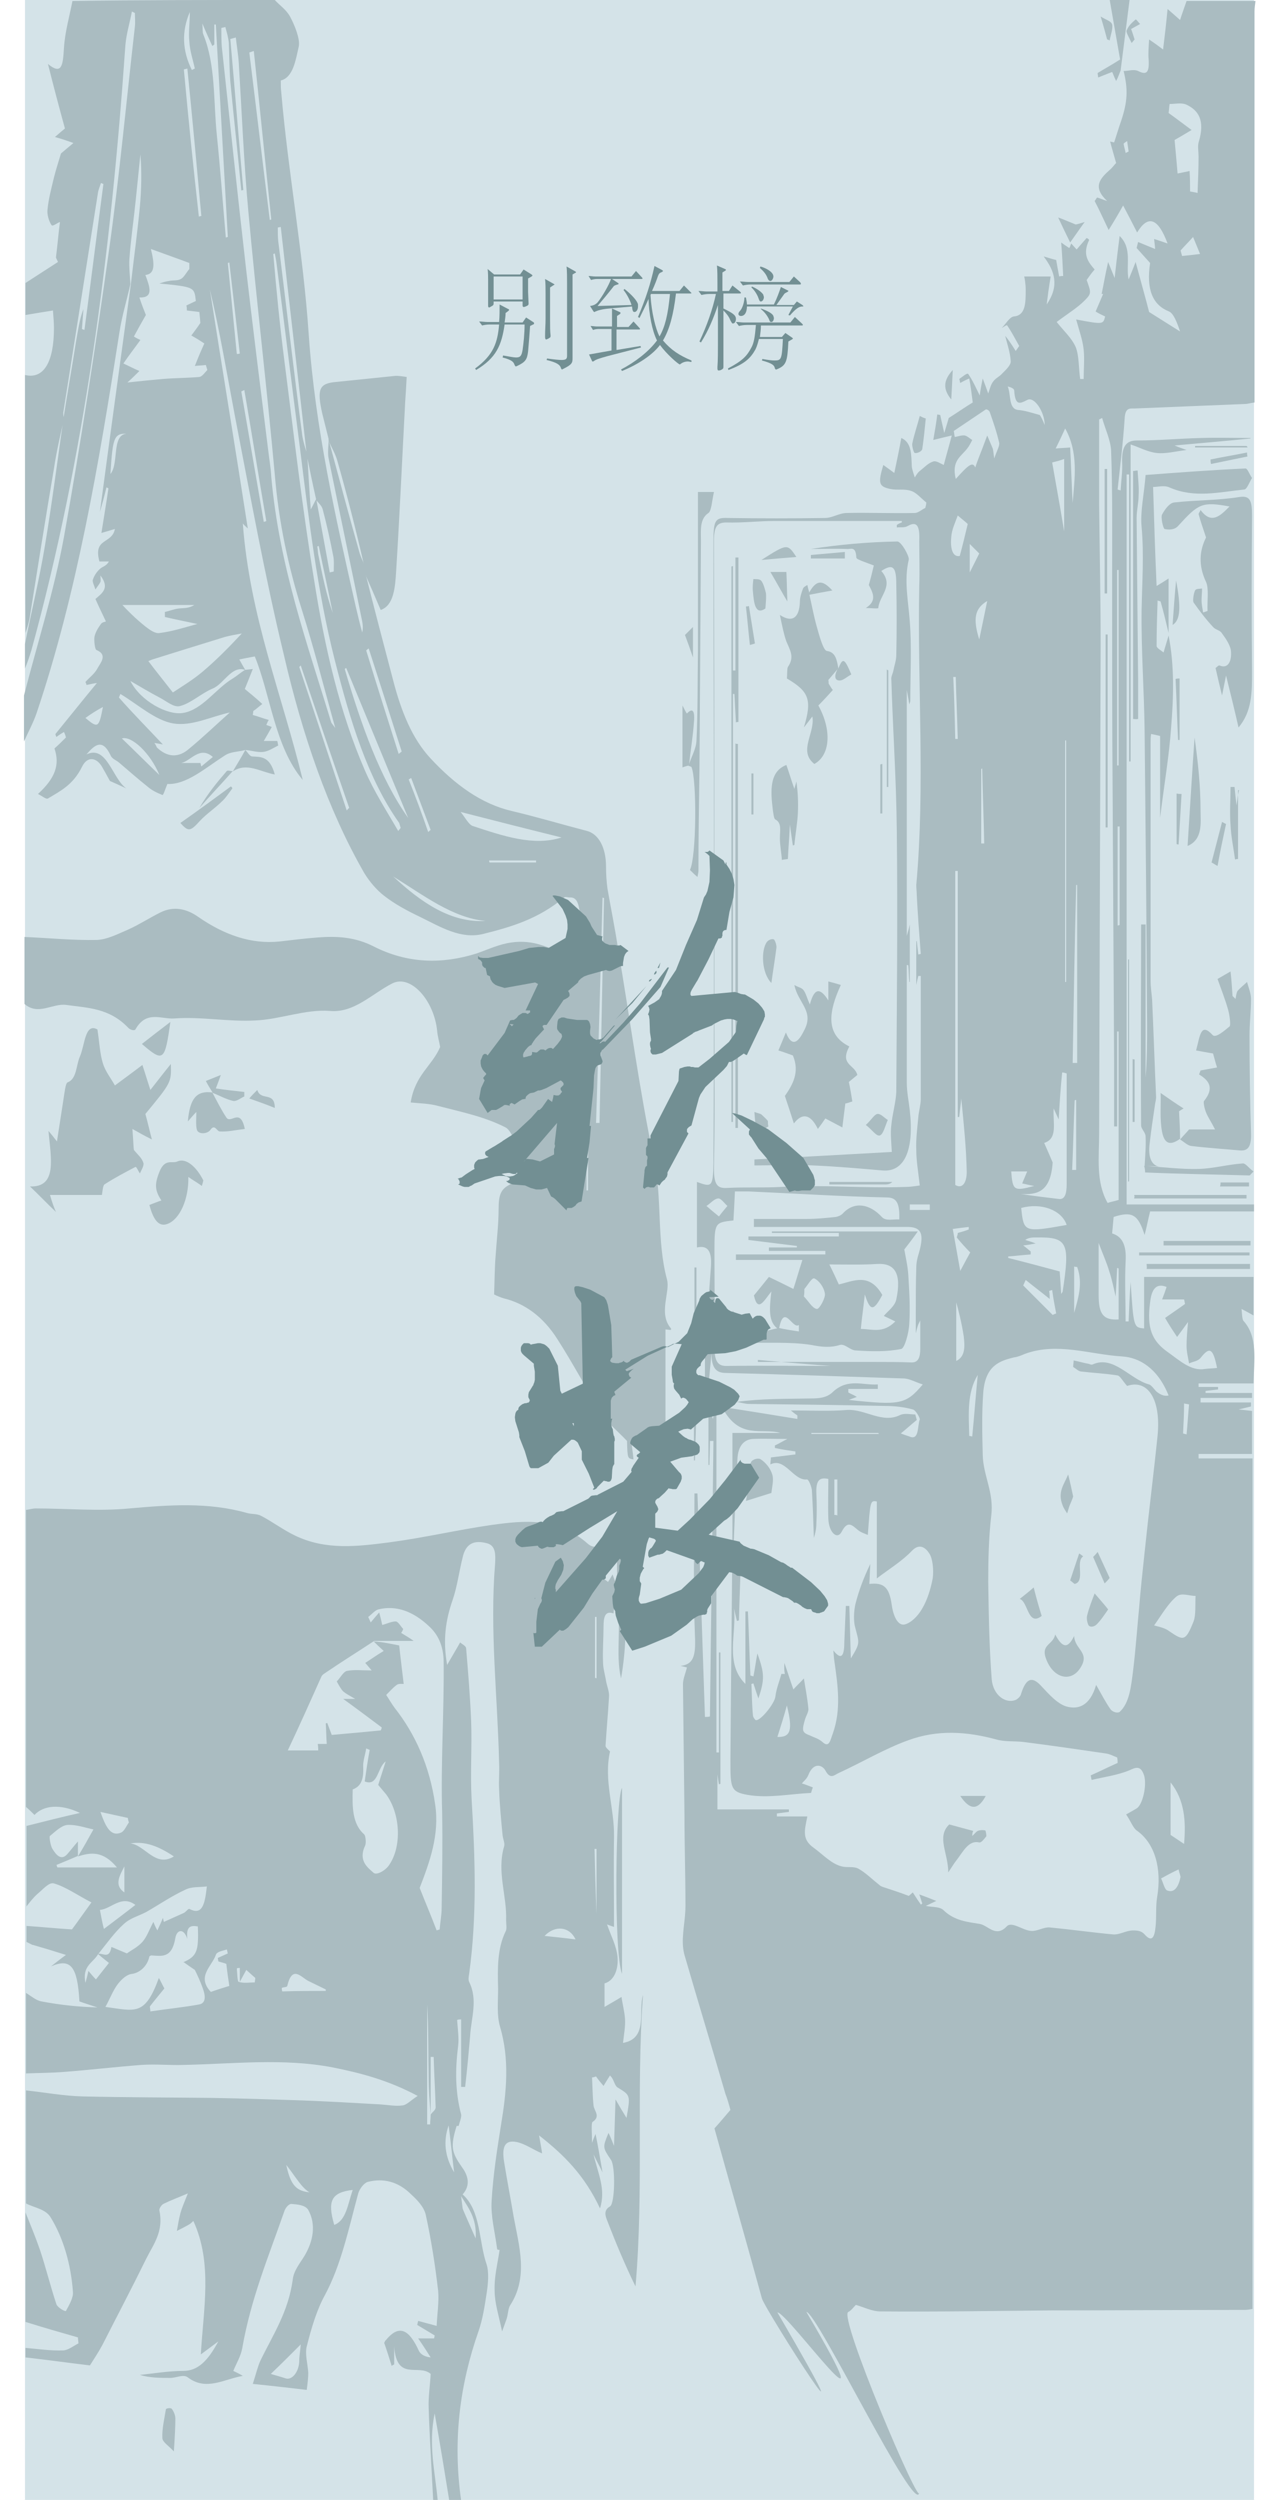<?xml version="1.0" encoding="utf-8"?>
<!-- Generator: Adobe Illustrator 19.0.0, SVG Export Plug-In . SVG Version: 6.00 Build 0)  -->
<svg version="1.1" id="图层_1" xmlns="http://www.w3.org/2000/svg" xmlns:xlink="http://www.w3.org/1999/xlink" x="0px" y="0px"
	 width="256px" height="500px" viewBox="0 0 256 500" style="enable-background:new 0 0 256 500;" xml:space="preserve">
<style type="text/css">
	.st0{fill:#D4E3E8;}
	.st1{fill:#AABCC1;}
	.st2{fill:#728F93;}
</style>
<rect id="XMLID_57_" x="5" class="st0" width="246" height="500"/>
<g id="XMLID_872_">
	<path id="XMLID_1006_" class="st1" d="M203.3,70.2c0.2-0.3,0.5-0.7,0.7-1c-0.8-1.4-1.5-2.8-2.4-4.1c-0.1-0.2-0.7,0.3-1.1,0.5
		c0.8-0.8,1.6-2.2,2.4-2.3c2.4-0.2,2.4-2.7,2.4-5.4c0-1.1-0.2-2.2-0.3-2.6c0.9,0,1.5,0,2.2,0c1,0,2,0,3.1,0c-0.4,2.4-0.6,4-0.8,5.6
		c2.6-3.8,1.6-6.7-0.6-9.6c0.8,0.2,1.6,0.5,2.5,0.7c0.2,1.2,0.4,2.2,0.6,3.3c0.3-0.1,0.5-0.1,0.8-0.1c-0.1-2.1-0.2-4.3-0.4-6.7
		c0.4,0.3,1,0.7,1.6,1.1c0.1,0,0.3-0.6,0.4-0.9l0,0c0.4,0.4,0.8,0.9,1.1,1.2c0.5-0.6,1.2-1.4,2-2.3c0.2,0.1,0.4,0.2,0.5,0.4
		c-1.4,2.9-0.2,4.4,1.1,5.9c-0.7,0.8-1.1,1.4-1.6,2.1c0.9,2.5,1,2.7-0.4,4.1c-1.5,1.5-3.2,2.5-5.6,4.3c1.6,2,3,3.2,3.8,5
		c0.7,1.7,0.6,4.3,0.9,6.4c0.2,0,0.5,0,0.7,0c0-2,0.2-4,0-5.9c-0.2-1.9-0.9-3.8-1.5-6c5.4,1,5.4,1,5.8-0.6c-0.6-0.3-1.3-0.6-1.9-1
		c0.5-1.2,1-2.3,1.5-3.5c-0.1,0-0.2,0-0.3,0c0.4-1.9,0.7-3.8,1.3-6.4c0.7,1.7,1,2.5,1.3,3.2c0.3-2.7,0.6-5.3,1-8.4
		c2.6,2.5,1.2,5.9,1.8,8.7c0.4-1,0.8-1.9,1.4-3.5c1.1,4.1,2.1,7.6,2.7,10c2.4,1.5,4.3,2.7,6.2,3.9c-0.6-1.8-1.3-3.6-2.2-4
		c-3.3-1.3-4.6-4.4-3.8-9.7c-0.9-1-1.8-2-2.7-3c0.1-0.4,0.2-0.8,0.3-1.2c1.2,0.5,2.4,1,3.4,1.4c0-0.4-0.1-1-0.2-2
		c1,0.3,1.8,0.6,2.7,0.9c-1.9-5.1-3.9-5.8-6.1-2.2c-0.9-1.8-1.8-3.5-2.8-5.4c-1,1.8-1.9,3.3-2.9,4.9c-1.1-2.3-1.9-4.1-2.8-5.8
		c0.2-0.2,0.3-0.5,0.5-0.7c0.7,0.2,1.3,0.5,2,0.7c-3-2.8-1.4-4.5,0.5-6.2c0.5-0.4,0.9-1,1.3-1.4c-0.5-1.8-0.9-3.1-1.2-4.3
		c0.3,0.1,0.5,0.1,0.8,0.2c0.5-1.5,0.9-2.9,1.4-4.3c1.3-3.9,1.4-6.3,0.5-10c1,0,2-0.4,2.9,0c1.6,0.8,2.3,0.5,2.1-2.4
		c-0.1-1.1,0-2.2,0.1-3.9c1.2,0.8,2,1.4,2.8,2c0.3-2.4,0.6-5,0.9-8.1c0.9,0.8,1.6,1.4,2.5,2.2c0.4-1.3,0.9-2.6,1.3-3.8
		c4.6,0,9.2,0,13.8,0c-0.1,0.7-0.2,1.4-0.2,2.1c0,16.7,0,33.5,0,50.2c0,9.3,0,18.6,0,28c-0.8,0.1-1.4,0.3-1.9,0.3
		c-7.4,0.3-14.7,0.6-22.1,0.9c-1,0-1.9-0.2-2,2.1c-0.3,4.7-0.9,9.4-1.4,14.1c0.2,0.1,0.4,0.1,0.6,0.2c0.1-1.9,0.4-3.8,0.3-5.6
		c-0.1-3.4,0.9-4.4,3-4.4c4.3,0,8.6-0.4,12.9-0.5c3.3-0.1,6.5,0,9.8,0c0,0,0,0,0,0.1c-4.9,0.5-9.7,0.9-15.2,1.4
		c0.9,0.4,1.3,0.5,2.4,0.9c-2.4,0.3-4.2,0.8-6,0.6c-1.8-0.2-3.6-1.2-5.2-1.7c0,21.7,0,42.5,0,63.4c-0.1,0-0.2,0-0.3,0
		c0-19.1,0-38.3,0-57.4c-0.2,0-0.3,0-0.5,0c0,48.5,0,96.9,0,146c8.6,0,17.1,0,25.5,0c0,0.5,0,1,0,1.4c-3.4,0-6.7,0-10.1,0
		c-3.7,0-7.4,0-10.7,0c-0.4,1.6-0.7,3.2-1.1,4.7c-1.3-4.1-2.5-4.8-6.2-3.6c-0.1,1.1-0.2,2.1-0.3,3.3c2,0.6,2.9,2.3,2.7,5.6
		c-0.2,4,0,8,0,12c0.2,0,0.4,0,0.6,0c0.1-2.6,0.2-5.2,0.4-7.9c0.6,9.1,0.6,9.1,2.7,9.3c0-3.5,0-7,0-10.3c7.5,0,14.8,0,21.9,0
		c0,3.1,0,5.6,0,7.7c-0.9-0.5-1.6-0.9-2.4-1.3c0.1,0.8,0.1,2.1,0.4,2.4c2.9,3.2,2.1,7.8,2,12.5c-3.7,0-7.4,0-11,0c0,0.2,0,0.4,0,0.7
		c1.3,0,2.6,0,3.9,0c0,0.2,0,0.3,0,0.5c-0.8,0.1-1.6,0.2-2.5,0.3c0,0.1,0,0.2,0,0.4c3.1,0,6.2,0,9.3,0c0,0.3,0,0.7,0,1
		c-3.4,0-6.9,0-10.3,0c0,0.3,0,0.6,0,0.9c3.4,0,6.7,0,10.1,0c0,0.3,0,0.5,0,0.8c-0.8,0.2-1.6,0.4-2.5,0.6c1,0.1,1.9,0.2,2.7,0.3
		c0,3,0,5.7,0,8.6c-3.7,0-7.2,0-10.7,0c0,0.3,0,0.6,0,0.9c3.6,0,7.2,0,10.8,0c0,57,0,113.5,0,170.1c-0.6,0.1-1.1,0.2-1.5,0.2
		c-13,0-26,0.1-38.9,0.1c-11.4,0.1-22.7,0.3-34.1,0.2c-1.7,0-3.4-0.9-4.9-1.3c-0.4,0.4-1,1.2-1.5,1.4c-2.1,0.8,14.5,39.7,14.2,36.1
		c-0.6,5.2-20.5-36.1-22.6-36.1c17.6,29.9-3.8,0-5.8,0.1c21,36-2.4-0.4-3.1-2.8c-3.1-11.3-6.3-22.5-9.5-34c1-1.1,2-2.3,3.2-3.7
		c-0.3-1.1-0.6-2.2-1-3.2c-2.7-9.3-5.5-18.5-8.2-27.8c-0.3-1.1-0.4-2.4-0.3-3.7c0.1-2,0.5-4,0.5-6.1c0-6.1-0.2-12.2-0.2-18.3
		c-0.1-8.7-0.2-17.3-0.3-26c0-1.1,0.5-2.2,0.8-3.4c-0.1,0-0.7-0.2-1.3-0.3c2.5-0.3,3.1-1.8,2.9-6c-0.4-9.5-0.1-19-0.1-28.5
		c0.2,0,0.4,0,0.6,0c0.5,14.9,1,29.8,1.5,44.7c0.3,0,0.7,0,1-0.1c0.2-18.4,0.5-36.7,0.7-55.1c-0.2,0-0.4,0-0.7,0
		c0,1.6-0.1,3.2-0.1,4.8c-0.1,0-0.2,0-0.2,0c0-3.7,0-7.5,0-11.5c0.4,0.9,0.6,1.5,0.9,2.3c0.2-0.9,0.3-1.5,0.4-2.1
		c0.1,0,0.2,0,0.3,0.1c0,22.9,0,45.8,0,68.7c0.2,0,0.3,0,0.5,0c0-6.7,0-13.3,0-20c0.1,0,0.2,0,0.3,0c0,8.8,0,17.6,0,26.3
		c-0.1,0-0.2,0-0.3,0.1c-0.1-0.6-0.2-1.2-0.3-2c0,2.3,0,4.4,0,7c4.8,0,9.6,0,14.3,0c0,0.2,0,0.3,0,0.5c-0.8,0.1-1.6,0.2-2.4,0.3
		c0,0.2,0,0.4,0,0.6c2,0,3.9,0,6.1,0c-0.6,2.9-1.1,4.6,1.3,6.3c1.8,1.3,3.5,3.2,5.6,3.7c1.1,0.3,2.4-0.1,3.4,0.5
		c1.4,0.8,2.7,2.1,4.1,3.2c0.3,0.3,0.7,0.4,1,0.5c1.5,0.5,3.1,1,4.9,1.7c0.1-0.1,0.7-0.6,0.8-0.7c0.7,1.1,1.1,1.7,1.6,2.4
		c0,0.1,0.2-0.1,0.3-0.2c-0.2-0.5-0.3-1-0.6-1.8c1.1,0.4,1.9,0.7,3.4,1.3c-1,0.5-1.3,0.6-2.1,1c1.6,0.3,2.8,0.1,3.6,0.9
		c2.2,2.1,4.8,2.3,7.2,2.7c1.7,0.3,3.2,2.8,5.4,0.5c1-1.1,3.2,0.8,4.9,0.9c1.2,0.1,2.5-0.8,3.7-0.7c4.2,0.4,8.4,1,12.7,1.4
		c1.3,0.1,2.6-0.8,4-0.8c0.9,0,1.7,0.1,2.3,0.8c1.5,1.7,2,0.5,2.2-1.6c0.2-1.9,0-4,0.3-5.8c1-5.9-0.5-10.9-4.1-13.4
		c-0.7-0.5-1.2-1.9-2.1-3.2c1.1-0.6,1.6-0.9,2.1-1.2c1.2-0.7,2.1-4.6,1.5-6.6c-0.7-2.1-1.7-1.6-3-1c-2.5,1-5,1.3-7.5,1.9
		c-0.1-0.3-0.1-0.6-0.2-0.9c1.8-0.8,3.6-1.7,5.4-2.5c0-0.4,0-0.7-0.1-1.1c-0.8-0.3-1.5-0.7-2.3-0.8c-5.5-0.8-11-1.6-16.5-2.3
		c-1.8-0.2-3.7,0-5.4-0.5c-5.9-1.6-11.8-2-17.7,0.2c-4.7,1.7-9.2,4.4-13.8,6.5c-0.9,0.4-1.7,1.4-2.7-0.5c-0.7-1.2-2.4-1.6-3.4,0.9
		c-0.3,0.8-0.9,1.2-1.3,1.7c0.7,0.2,1.4,0.5,2.2,0.8c-0.3,0.7-0.3,1.1-0.4,1.1c-4.2,0.2-8.5,1.1-12.6,0.4c-3.5-0.6-3.5-1.4-3.5-7
		c0.1-15.4,0.3-30.9,0.4-46.3c0-6.4,0-12.9,0-19.1c3.3,0,6.5,0,9.6,0c-3.8-1.1-8.2,1.5-11.7-5.2c5.3,0.8,10.2,1.6,15.1,2.4
		c0-0.2,0-0.5,0-0.7c-0.3-0.2-0.6-0.4-1.3-1c4,0,7.7,0.2,11.3-0.1c3.6-0.2,7,2.8,10.6,1c0.9-0.4,2-0.1,3-0.1
		c0.1,0.4,0.2,0.7,0.3,1.1c-1.1,0.9-2.2,1.9-3.2,2.7c0.5,0.2,1.1,0.4,1.7,0.6c2,0.9,1.6-2,2.1-3.4c0.1-0.2-0.8-1.9-1.4-2
		c-1.8-0.5-3.7-0.7-5.6-0.7c-9.1-0.2-18.2-0.3-27.2-0.4c-0.8,0-1.6-0.3-2.5-0.4c5-0.7,10-0.6,15-0.7c1.4,0,3.1-0.1,4.3-1.3
		c3-2.8,6-1.3,9-1.5c0,0.3,0,0.6,0,0.9c-2,0-3.9,0-5.9,0c0,0.2,0,0.5,0,0.7c0.5,0.3,1.1,0.5,1.7,0.9c-0.5,0.2-0.9,0.3-1.6,0.6
		c10.3,1.1,11.4,0.9,14.8-3.1c-1.6-0.5-2.7-1.2-3.9-1.2c-11.8-0.4-23.7-0.8-35.5-1.1c-1.9,0-2.9-0.9-2.9-4c-0.2,2.6-0.5,5.2-0.7,7.7
		c-0.2,0-0.4,0-0.6-0.1c0-3.4,0-6.8,0-9.4c-0.1-0.4,0,0,0.1,0.6c0.4-5.6,0.7-10.9,1.1-16.1c0.2-3-0.6-4.3-2.8-3.8
		c0-4.4,0-8.8,0-13.1c3,1.1,3.2,1,3.3-3.8c0.1-21,0.1-41.9,0.1-62.9c0-20.5-0.1-41-0.1-61.5c0-4.2,0.4-4.7,2.9-4.6
		c6.5,0.1,13,0.1,19.4,0c1.5,0,2.9-1,4.4-1c4.5-0.1,9,0.1,13.6,0c0.7,0,1.4-0.7,2.1-1c0.1-0.4,0.2-0.7,0.2-1.1c-1-0.8-2-2-3-2.3
		c-1.4-0.5-2.8-0.1-4.2-0.4c-2.3-0.5-2.5-1.1-1.4-4.8c0.7,0.5,1.4,1,2.2,1.6c0.5-2.4,1-4.7,1.4-7c2.1,0.9,2,3.4,2.1,5.7
		c0.1,0.8,0.4,1.5,0.6,2.2c0.3-0.5,0.6-1,1-1.3c0.9-0.7,1.7-1.6,2.7-1.9c0.6-0.2,1.4,0.4,2.1,0.7c0.6-2.3,1.2-4.3,1.6-5.9
		c-1.3,0.3-2.5,0.6-3.7,0.9c0.3-1.7,0.6-3.4,0.8-5.1c0.2,0,0.4,0.1,0.6,0.1c0.2,1.1,0.5,2.2,0.8,3.6c0.5-1.6,0.8-2.7,0.9-3
		c1.9-1.2,3.3-2.2,4.8-3.1c-0.2-1.6-0.4-3.2-0.7-4.8c-0.7,0.3-1.3,0.6-1.8,0.9c-0.1-0.3-0.1-0.6-0.2-0.8c0.6-0.4,1.6-1.3,1.8-1
		c0.9,1.3,1.6,2.9,2.3,4.3c0.1-0.8,0.3-2,0.6-3.4c0.5,1.3,0.8,2.2,1.1,3c0.3-0.8,0.5-1.8,1-2.4c0.5-0.7,1.3-1,1.8-1.6
		c0.7-0.7,1.8-1.7,1.7-2.5c-0.1-1.7-0.7-3.4-1.1-5C201.6,67.6,202.5,68.9,203.3,70.2z M180.5,104.5c0-0.1,0-0.2,0-0.3
		c-8.5,0-17,0-25.5,0c-3.2,0-6.4,0.4-9.6,0.3c-1.8,0-2.5,0.7-2.5,3.7c0.1,32.6,0.1,65.3,0.1,97.9c0,9.2,0.1,18.4-0.1,27.6
		c0,3.3,0.7,4,2.6,3.9c3.6-0.2,7.1,0,10.7-0.2c8.3-0.5,16.6,0.3,24.9,0c0.9,0,1.7-0.1,3-0.3c-0.3-2.7-0.7-4.9-0.7-7.1
		c-0.1-2.1,0.2-4.3,0.4-6.5c0.1-1.3,0.5-2.5,0.5-3.7c0-8.2,0-16.4,0-24.6c-0.2,0-0.4,0-0.5,0c-0.1,0.4-0.2,0.8-0.4,1.8
		c0-3.3,0-6,0-8.7c0,0,0.1-0.1,0.1-0.1c0.1,0.9,0.2,1.8,0.3,2.7c0.2,0,0.3-0.1,0.5-0.1c-0.3-3.9-0.6-7.8-0.8-11.7
		c0-0.7-0.1-1.4-0.1-2.1c1.8-19.9,0.2-40,0.6-59.9c0.1-2.9,0-5.9,0-8.8c0.1-2.6-0.2-4.3-2.3-3.1c-0.7,0.4-1.4,0.2-2.2,0.3
		c0-0.2,0-0.3,0-0.5C179.9,104.7,180.2,104.6,180.5,104.5z M223.7,275.1c-2.5-0.4-4.9-0.5-7.4-0.8c-0.5-0.1-1-0.6-1.5-0.9
		c0-0.4,0.1-0.9,0.1-1.3c1,0.2,2,0.5,3.1,0.7c0.2,0.1,0.5,0.2,0.7,0.1c4.2-1.9,7.5,3,11.3,4c0.6,0.2,1.1,1.2,1.7,1.6
		c0.7,0.5,1.4,0.8,2.2,0.6c-2.2-5.5-5.9-7.6-9.3-7.8c-6.5-0.4-13-2.9-19.5-0.5c-0.7,0.3-1.4,0.6-2.2,0.7c-2.8,0.7-5.7,1.6-6.1,7.1
		c-0.3,4.1-0.2,8.3-0.1,12.4c0.1,4.2,2.3,7.5,1.7,12.2c-0.5,4.3-0.6,8.8-0.6,13.2c0.1,6.5,0.2,13,0.7,19.5c0.3,3.2,2.8,4.9,4.8,4.1
		c0.4-0.2,1-0.7,1.1-1.3c1-3.1,2.2-3.4,3.9-1.6c1.7,1.8,3.5,3.9,5.5,4.3c1.9,0.4,4.3,0,5.6-4.4c1.1,1.9,1.9,3.5,2.9,4.9
		c0.4,0.5,1.3,0.8,1.8,0.5c2-1.8,2.3-5.2,2.7-8.3c0.5-4.1,0.8-8.3,1.2-12.5c0.3-3.7,0.7-7.4,1.1-11.1c0.8-7.8,1.8-15.6,2.6-23.4
		c0.7-7.3-2-11.3-6.1-9.9C224.7,276.2,224.2,275.2,223.7,275.1z M157,332.6c0.5,1.4,1.1,3.3,1.8,5.3c0.7-0.8,1.5-1.5,2.1-2.2
		c0.3,1.9,0.7,3.9,0.9,6c0.1,0.7-0.5,1.5-0.7,2.3c-0.2,0.7-0.5,1.7-0.3,2.2c0.2,0.5,0.8,0.7,1.3,0.9c0.8,0.4,1.7,0.6,2.5,1.3
		c1.4,1.3,1.6-0.4,2.1-1.7c1.7-4.8,1-9.6,0.3-14.5c-0.1-0.6-0.1-1.1-0.2-2.1c1.8,2.3,2.2,0.7,2.2-1.8c0.1-2.4,0.2-4.7,0.3-7.1
		c0.2,0,0.5,0,0.7,0c0.1,3.3,0.2,6.7,0.3,10.5c1.9-3.1,1.7-3,0.9-6.1c-0.4-1.3-0.3-3.3,0-4.7c0.7-2.8,1.7-5.4,3-8.1
		c-0.1,1.3-0.1,2.7-0.2,4c2.8-0.3,4,0.5,4.5,4.3c0.4,2.6,1.4,4.1,2.6,3.8c1.2-0.3,2.6-1.6,3.5-3.2c1-1.7,1.7-3.9,2.1-6.1
		c0.2-1.5,0-3.9-0.7-4.9c-0.7-1.1-1.9-2.1-3.4-0.6c-2.1,2.2-4.5,3.6-7.1,5.6c0-5.8,0-10.6,0-15.4c-1.3-0.2-1.3-0.2-1.8,6.7
		c-0.7-0.3-1.4-0.5-2-1c-1.1-0.9-2-2-3.2,0.3c-0.9,1.8-2.6,0.2-2.7-2.5c-0.1-2.7,0-5.4,0-8c-1.8-0.4-2.5,0.3-2.4,2.9
		c0.1,2,0.1,4,0,6c0,1-0.2,2-0.5,2.9c-0.1-3.2-0.2-6.4-0.4-9.6c-0.1-0.8-0.7-2.2-1-2.1c-2.7,0.3-4.4-4.5-7.3-3
		c0-0.5,0.1-0.9,0.1-1.4c1.6-0.2,3.3-0.4,4.9-0.6c0-0.2,0-0.4,0-0.6c-1.4-0.2-2.8-0.4-4.1-0.7c0-0.2,0-0.3,0-0.5
		c0.7-0.3,1.3-0.7,2.5-1.3c-2.6,0-4.8-0.1-6.9,0c-1.7,0.1-3,1.3-3.1,4.1c-0.4,6.8-0.6,13.6-0.9,20.8c0.5-0.5,0.9-0.8,1.6-1.5
		c-0.1,4.6-0.3,8.8-0.4,12.9c-0.1,0-0.3,0.1-0.4,0.1c-0.2-0.8-0.4-1.7-0.6-2.5c0.6,5-1.9,11,2.3,15.1c0-4.9,0-9.7,0-14.5
		c0.2,0,0.3,0,0.5,0c0.2,4.3,0.3,8.5,0.5,12.8c0.2,0.1,0.4,0.1,0.6,0.2c0.3-1.5,0.5-3.1,0.8-4.6c1.4,4,1.5,5.1,0.2,9
		c-0.4-1.1-0.7-2.1-1-3c-0.1,0-0.3,0.1-0.4,0.1c0.1,2.1,0.1,4.2,0.3,6.2c0,0.4,0.3,0.8,0.5,1c0.8,0.5,3.9-3.3,4-4.7
		c0.2-1.6,0.8-3,1.2-4.5c0.2,0,0.5,0,0.7,0C156.9,334,157,332.9,157,332.6z M183.3,266.7c0-2,0-3.1,0-4.2c0-3,0-5.9,0.1-8.9
		c0-1,0.2-2,0.5-2.9c1.1-3.8,0.6-5.2-2-5.3c-10.3,0-20.7,0-31,0c0-0.5,0-1.1,0-1.6c3.5,0,7.1,0,10.6,0c1.9,0,3.9-0.2,5.8-0.4
		c0.5-0.1,1-0.3,1.4-0.7c2.3-2.5,5.4-1.9,7.8,0.7c0.8,0.9,2.3,0.4,3.5,0.5c0.1-3.2-0.5-4.4-2.5-4.4c-9.2-0.2-18.4-0.8-27.6-1.2
		c-0.9,0-1.9,0-2.8,0c-0.1,2.3-0.2,4.1-0.3,5.8c-3.7,0.4-3.8,0.4-3.8,6.2c0,6.4,0.1,12.7,0,19.1c0,2.7,0.6,3.8,2.3,3.8
		c8-0.1,15.9,0,21,0c-3-0.2-8.8-0.7-14.6-1.2c0,0.1,0,0.3,0,0.4c7.8,0,15.6,0,23.4,0c2.5,0,4.9,0,7.4,0.1c1.3,0,1.7-1,1.7-2.8
		c0-1.5,0-3.1,0-5.6C183.7,265,183.6,265.4,183.3,266.7z M223.9,240c0-11.2,0-22.5,0-33.7c-0.1,0-0.2,0-0.3,0c0,6.3,0,12.7,0,19
		c-0.2,0-0.4,0-0.6,0c0-4.1,0-8.3,0-12.4c-0.1-18-0.2-36-0.3-54c-0.1-14.2-0.1-28.5-0.1-42.7c0-8.7,0.1-17.4-0.2-26
		c-0.1-2.2-1.2-4.4-1.8-6.6c-0.2,0.1-0.4,0.2-0.6,0.3c0,5.7,0,11.4,0,17.1c0.1,9.3,0.3,18.6,0.3,27.9c-0.1,32.6-0.2,65.2-0.3,97.8
		c0,4.7-0.7,9.7,1.7,13.9C222.2,240.4,222.9,240.3,223.9,240z M240.3,271.6c-0.6,0.7-1.5,0.7-2.3,1.1c-0.2-1.2-0.5-2.3-0.5-3.5
		c0-1.4,0.1-2.7,0.3-4.8c-0.8,1.1-1.3,1.8-2.2,3c-0.8-1.2-1.6-2.4-2.4-3.8c1.7-1.2,2.9-2,4-2.8c-0.1-0.3-0.1-0.6-0.2-0.9
		c-1.4,0-2.7,0-4.4,0c0.4-1,0.6-1.6,0.9-2.5c-2-0.8-3,0.3-3.3,3.1c-0.7,5.2,0.4,7.7,3.5,9.9c2.4,1.7,4.7,3.9,7.5,3.4
		c0.8-0.1,1.6-0.1,2.4-0.2C242.8,269.6,242.1,269.3,240.3,271.6z M211.9,223.9c-0.4-0.9-0.6-1.3-1-2.2c-0.2,2.9,0.9,6-1.9,6.9
		c0.7,1.6,1.2,2.7,1.7,3.9c-0.4,6-3.2,6.5-6.4,6.3c2.5,0.4,5.1,0.7,7.6,1c1.3,0.2,1.6-1.2,1.6-2.9c0-7.4,0-14.8,0-22.2
		c-0.3-0.1-0.6-0.2-0.9-0.2C212.3,217.4,212.1,220.4,211.9,223.9z M238.2,38.3c0.6,0.1,1.2,0.2,1.5,0.3c0.1-2.6,0.2-5,0.2-7.3
		c0-0.9-0.2-2,0-2.8c1.4-4.5-0.1-6.5-2.5-7.6c-1-0.4-2.2-0.1-3.3-0.1c-0.1,0.6-0.1,1.2-0.2,1.8c1.4,1,2.7,2,4.6,3.4
		c-1.5,0.9-2.5,1.5-3.4,2c0.2,2.1,0.4,4.3,0.6,6.7c0.9-0.2,1.6-0.3,2.4-0.5C238.2,35.7,238.2,36.9,238.2,38.3z M193.5,234.4
		c-0.1-4.9-0.6-9.7-1.1-14.7c-0.1,1.2-0.3,2.5-0.4,3.7c-0.1,0-0.2,0-0.3,0c0-16.4,0-32.8,0-49.2c-0.2,0-0.4,0-0.5,0
		c0,20.9,0,41.8,0,62.8C192.7,237.9,193.5,236.4,193.5,234.4z M193.1,87.1c0.5,0.1,1,0.6,1.5,0.9c-0.3,0.6-0.6,1.2-1,1.7
		c-1.2,1.6-3.2,2.4-2.3,6.1c2.6-2.9,3.4-3.5,3.9-2.3c0.5-1.5,1-2.7,1.5-4c0.3-0.8,0.6-1.6,0.9-2.4c0.4,0.9,0.7,1.7,1.1,2.6
		c0.1,0.3,0.1,0.6,0.3,2c0.5-1.5,1.1-2.5,1-3.1c-0.5-2.2-1.2-4.2-1.9-6.2c-0.1-0.3-0.6-0.6-0.8-0.5c-2.1,1.4-4.3,2.9-6.4,4.3
		c0.1,0.4,0.1,0.8,0.2,1.2C191.8,87.3,192.5,87,193.1,87.1z M212.1,254.3c0.1,1.2,0.2,2.8,0.3,4.5c0.2-0.3,0.3-0.4,0.3-0.5
		c1.5-9.8,1-10.9-5.3-10.8c-0.7,0-1.5,0-2.2,0.5c0.6,0.2,1.1,0.3,2.1,0.7c-1,0.2-1.6,0.3-2.5,0.4c0.7,0.5,1.1,0.9,1.5,1.2
		c0,0.2,0,0.4,0,0.6c-1.5,0.1-3,0.3-4.5,0.4c0,0.1,0,0.2,0,0.3C205,252.4,208.4,253.3,212.1,254.3z M234.1,326.3
		c2.8,1.9,3.2,2,4.8-2c0.5-1.3,0.3-3.4,0.4-5.1c-1.3,0-2.8-0.7-3.8,0.1c-1.7,1.4-3,3.7-4.5,5.8C232.1,325.4,233.2,325.6,234.1,326.3
		z M223.9,253.7c-0.1,0-0.2-0.1-0.3-0.1c-0.1,2.1-0.2,4.3-0.3,5.7c-0.3-1.3-0.7-3.3-1.3-5.1c-0.5-1.7-1.2-3.2-2.1-5.6
		c0,4.1,0,7.3,0,10.4c0,3.8,0.9,5.1,4,4.9C223.9,260.3,223.9,257,223.9,253.7z M213.5,245c-1-3-5.1-4.5-9.1-3.4
		C204.9,246.5,205,246.5,213.5,245z M214.7,212.6c0.3,0,0.6,0,0.9,0c0-11.9,0-23.7,0-35.6c-0.1,0-0.1,0-0.2,0
		C215.1,188.9,214.9,200.7,214.7,212.6z M234.3,367c0.9,0.6,1.8,1.2,2.7,1.8c0.4-4.6,0.1-8.8-2.7-12.3
		C234.3,360.3,234.3,363.7,234.3,367z M223.9,114c-0.1,0-0.2,0-0.3,0c0,13,0,26,0,39.1c0.1,0,0.2,0,0.3,0
		C223.9,140.1,223.9,127,223.9,114z M213.4,148.1c-0.1,0-0.1,0-0.2,0c0,16.1,0,32.2,0,48.3c0.1,0,0.1,0,0.2,0
		C213.4,180.3,213.4,164.2,213.4,148.1z M193.7,104.8c-0.4-0.4-1.2-1-2-1.7c-0.5,1.4-1.2,2.8-1.3,4.3c-0.2,1.9,0.1,4.1,1.7,3.8
		C192.7,109,193.1,107.3,193.7,104.8z M213,91.8c-0.8,0.3-1.6,0.5-2.4,0.7c0.8,4.6,1.6,8.9,2.4,13.8C213,101.3,213,96.8,213,91.8z
		 M224.1,165.3c-0.1,0-0.2,0-0.4,0c0,6.6,0,13.2,0,19.8c0.1,0,0.2,0,0.4-0.1C224.1,178.5,224.1,171.9,224.1,165.3z M209.1,85
		c0-2.6-2.1-5.8-3.5-5c-1.4,0.7-2.4,1.3-2.6-1.9c0-0.4-0.8-0.7-1.3-0.8c0.7,1.6,0.1,4.5,2.1,4.7c1.3,0.1,2.5,0.5,4.3,1
		C208.3,83.2,208.7,84,209.1,85z M210.6,258c-0.2,0.1-0.4,0.1-0.6,0.2c0.1,0.6,0.1,1.2,0.1,1.6c-1.6-1.3-3.2-2.5-4.8-3.8
		c-0.2,0.4-0.3,0.7-0.5,1.1c2,2,3.9,3.9,5.9,5.9c0.2-0.1,0.4-0.2,0.7-0.3C211.1,261.1,210.8,259.6,210.6,258z M214.7,100.6
		c0.4-5,1.2-10.1-1.5-14.9c-0.6,1.3-1.1,2.4-1.9,4c1.1-0.1,1.8-0.1,2.9-0.2C214.4,93.4,214.5,97,214.7,100.6z M194,287.2
		c0.2,0,0.4,0.1,0.6,0.1c0.4-4.1,0.7-8.2,1.1-12.3C193.5,278.6,193.9,283,194,287.2z M215.6,253.4c-0.2,0-0.4,0-0.6-0.1
		c0,3.1,0,6.2,0,9.3C215.8,259.7,216.8,256.7,215.6,253.4z M190.7,245.8c0.5,2.9,1,5.5,1.5,8.4c0.9-1.7,1.5-2.8,2-3.7
		c-0.9-0.9-1.8-1.9-2.7-3c0.1-0.3,0.2-0.6,0.2-0.9c0.7-0.2,1.5-0.4,2.2-0.7c0-0.2,0-0.3,0-0.5C193,245.5,192.2,245.6,190.7,245.8z
		 M191.4,272.2c1.9-0.9,1.7-3.1,1.5-4.9c-0.4-2.7-1.1-5.4-1.5-6.8C191.4,263.4,191.4,267.7,191.4,272.2z M232.4,375.7
		c0.4,0.8,0.7,2.2,1.2,2.4c1.5,0.6,2.3-0.8,2.7-2.7c-0.1-0.5-0.3-1-0.4-1.5C234.6,374.5,233.5,375.1,232.4,375.7z M214.6,234
		c0.3,0,0.5,0,0.8,0c0-4.7,0-9.4,0-14c-0.1,0-0.2,0-0.3,0.1C214.9,224.7,214.8,229.4,214.6,234z M145.6,241.2
		c-0.6-0.5-1.3-1.6-1.9-1.5c-0.8,0.1-1.5,1-2.3,1.5c0.8,0.7,1.5,1.3,2.5,2.1C144.5,242.5,145.1,241.8,145.6,241.2z M204.6,236.7
		c0.3-0.8,0.6-1.4,1-2.4c-1.3,0-2.2,0-3.2,0c0.3,3.8,0.5,4,4.6,2.9C205.8,237,205.2,236.8,204.6,236.7z M155.6,347.4
		c2.7,0.1,3.1-1.4,1.9-6.3C156.9,343.3,156.3,345.2,155.6,347.4z M240.2,50.8c-0.6-1.5-1-2.4-1.4-3.4c-0.8,0.9-1.7,1.8-2.5,2.7
		c0.1,0.4,0.2,0.7,0.3,1.1C237.6,51.1,238.6,51,240.2,50.8z M197.6,120.2c-2.5,1.5-2.9,3.5-1.6,7.7
		C196.6,125,197.1,122.7,197.6,120.2z M162.4,286.6c0,0.1,0,0.1,0,0.2c4.5,0,9,0,13.5,0c0-0.1-0.1-0.1-0.1-0.2
		C171.3,286.6,166.9,286.6,162.4,286.6z M196.4,168.7c0.2,0,0.4,0,0.6,0c-0.1-5-0.3-10-0.4-15c-0.1,0-0.1,0.1-0.2,0.1
		C196.4,158.8,196.4,163.7,196.4,168.7z M182.1,240.9c0,0.4,0,0.7,0,1.1c1.3,0,2.7,0,4,0c0-0.4,0-0.7,0-1.1
		C184.8,240.9,183.4,240.9,182.1,240.9z M191.2,147.8c0.2,0,0.4,0,0.5,0c-0.1-4.1-0.3-8.2-0.4-12.4c-0.2,0-0.3,0-0.5,0
		C191,139.5,191.1,143.6,191.2,147.8z M167.6,295.9c-0.2,0-0.4,0-0.6,0c0,2.4,0,4.7,0,7.1c0.2,0,0.4,0,0.6,0.1
		C167.6,300.6,167.6,298.3,167.6,295.9z M236.8,286.7c0.2,0.1,0.5,0.1,0.7,0.2c0.2-2,0.3-4,0.5-6c-0.3-0.1-0.7-0.1-1-0.2
		C237,282.7,236.9,284.7,236.8,286.7z M194.1,114.5c0.8-1.6,1.3-2.6,1.9-3.8c-0.5-0.5-1-1-1.9-1.9
		C194.1,111,194.1,112.3,194.1,114.5z M225.6,28.2c-0.2,0.2-0.7,0.4-0.7,0.6c0.1,0.6,0.3,1.2,0.4,1.8c0.2-0.1,0.4-0.2,0.6-0.3
		C225.8,29.6,225.7,28.9,225.6,28.2z"/>
	<path id="XMLID_982_" class="st1" d="M89.9,500c-0.9-5.6-1.8-11.1-2.9-17.3c-1.3,6.3,0.1,11.8,0.6,17.3c-0.3,0-0.6,0-0.9,0
		c-0.3-6.1-0.7-12.2-0.9-18.3c-0.1-2.3,0.3-4.7,0.4-6.9c-2.4-2.1-6.8,1.6-7.3-5.5c0,1.2,0,2.4,0,3.6c-0.2,0.1-0.4,0.2-0.5,0.3
		c-0.5-1.6-1-3.2-1.5-4.6c0.2-0.4,0.2-0.5,0.3-0.5c2.8-3.5,4.8-1.9,6.6,2c0.4,0.9,1.4,1.3,2.4,1.4c-0.7-1.1-1.4-2.2-2.5-3.8
		c1.5,0,2.3,0,3.2,0c0-0.2,0.1-0.4,0.1-0.6c-1.2-0.7-2.3-1.4-3.5-2.1c0.1-0.3,0.1-0.5,0.2-0.8c1.1,0.3,2.2,0.6,3.7,1
		c0.1-2.4,0.5-4.8,0.3-7c-0.6-5.2-1.4-10.3-2.5-15.3c-0.4-1.6-1.8-3-2.9-4c-2.6-2.6-5.6-3.3-8.7-2.5c-0.7,0.2-1.6,1.3-1.9,2.3
		c-1.9,7-3.4,14.3-6.7,20.4c-1.6,2.9-2.7,6.6-3.6,10.2c-0.4,1.5,0.2,3.5,0.3,5.3c0,0.9-0.1,1.8-0.3,3.4c-3.5-0.4-6.8-0.8-10.8-1.2
		c0.7-2.2,1-3.5,1.5-4.6c2.5-5.2,5.6-9.7,6.5-16.3c0.2-1.8,1.5-3.3,2.4-4.8c1.7-2.9,2.3-6.2,0.7-9.1c-0.6-1-2.2-1.1-3.4-1.2
		c-0.5,0-1.2,0.8-1.4,1.5c-3.1,8.9-6.7,17.5-8.4,27.3c-0.3,1.7-1.2,3.1-1.8,4.6c0.6,0.3,1.3,0.6,1.9,1c-3.7,0.6-7.3,3.1-11,0.3
		c-0.9-0.7-2.3,0.1-3.5,0.1c-2,0-4.1,0-6.1-0.6c2.9-0.3,5.8-0.8,8.7-0.8c2.9,0,4.9-2,7-5.9c-1.5,1.1-2.4,1.8-3.5,2.6
		c0.5-9.1,2.4-18.2-1.5-26.7c-0.3,0.3-0.6,0.6-1,0.8c-0.7,0.4-1.5,0.8-2.3,1.2c0.2-1.2,0.4-2.3,0.7-3.5c0.3-1.1,0.7-2,1.5-4
		c-2.1,0.9-3.5,1.4-4.9,2.1c-0.4,0.2-0.9,1-0.8,1.3c0.9,4.2-1.2,6.8-2.6,9.6c-2.9,5.9-5.9,11.6-8.8,17.3c-0.8,1.5-1.7,2.8-2.5,4.1
		c-4.2-0.5-8.5-1.1-12.9-1.6c0-0.6,0-1.3,0-1.9c2.5,0.2,5,0.6,7.5,0.5c1,0,2.1-0.9,3.1-1.4c0-0.4-0.1-0.8-0.1-1.2
		c-3.5-1-7-2-10.5-3.1c0-7.3,0-14.6,0-21.9c1,2.5,2,4.9,2.9,7.5c1.2,3.6,2.1,7.3,3.3,10.9c0.3,0.7,1.8,1.5,1.9,1.3
		c0.6-1.1,1.5-2.6,1.4-3.8c-0.4-5.5-1.9-10.7-4.4-14.8c-1-1.8-3.3-2-5-2.9c0-7.5,0-15.1,0-22.6c3.8,0.4,7.5,1.1,11.3,1.2
		c8.7,0.2,17.3,0.2,26,0.3c6,0.1,12,0.3,18,0.5c5.2,0.2,10.5,0.5,15.7,0.8c1.5,0.1,2.9,0.4,4.4,0.2c0.8-0.1,1.6-1,3-1.9
		c-6-3.2-11.5-4.6-17-5.7c-9.9-1.9-19.9-0.7-29.8-0.5c-2.8,0.1-5.6-0.2-8.5,0c-5.2,0.4-10.3,1-15.5,1.4c-2.5,0.2-5,0.2-7.6,0.3
		c0-5.4,0-10.8,0-16.1c1,0.6,2,1.5,3.1,1.7c3.7,0.7,7.4,1.1,11.2,1.2c-1.2-0.4-2.5-0.8-3.6-1.2c-0.4-7.1-1.8-8.7-5.7-7
		c0.9-0.7,1.9-1.5,3-2.3c-2.5-0.8-4.5-1.4-6.6-2l-0.1,0c-0.4-0.2-0.8-0.4-1.2-0.6c0-1.1,0-2.2,0-3.2c3,0.2,6,0.5,9.1,0.7
		c0.9-1.2,2.1-2.9,3.9-5.4c-2.9-1.5-5.1-3.1-7.5-3.8c-1-0.3-2.2,1.2-3.3,2.1c-0.8,0.7-1.5,1.6-2.2,2.5c0-5.4,0-10.8,0-16.1
		c3.6-0.9,7.1-1.8,10.7-2.6c-4-1.9-7.3-1.5-9.1,0.4c-0.5-0.5-1.1-1.1-1.7-1.6c0-19.8,0-39.6,0-59.4c0.7-0.1,1.3-0.3,2-0.3
		c6.2,0,12.5,0.6,18.7,0c7.9-0.7,15.7-1.3,23.5,0.9c1,0.3,2,0.1,2.9,0.6c2.3,1.2,4.4,2.8,6.7,3.9c6.2,3,12.5,2.2,18.8,1.4
		c6.9-0.9,13.7-2.5,20.6-3.5c6.6-0.9,13.2-1.6,19.3,3.8c1.6,1.4,3.7,0,4.6-2.4c0.6-1.6,1.4-3,2.1-4.5c0.3,0.1,0.5,0.3,0.8,0.4
		c-0.7,11.1,1.1,22.3-0.9,33.4c-1.2-5.2,0.3-10.6-1-15.6c-0.1,0-0.1,0.1-0.3,0.2c-0.1,0.7-0.1,1.5-0.2,2.4c-1.7-0.6-2,0.7-2,2.7
		c0,2.3-0.2,4.7-0.1,7c0,1.3,0.4,2.5,0.6,3.8c0.2,1.1,0.7,2.2,0.6,3.2c-0.2,3.3-0.5,6.6-0.7,9.8c0,0.3,0.6,0.8,0.9,1.1
		c-1.3,5.8,0.9,11.3,0.8,17.1c-0.1,5.9,0,11.9,0,18c-0.6-0.2-0.9-0.3-1.4-0.5c0.8,2.3,1.9,4.3,2.1,6.5c0.2,2.2-0.5,4.7-2.6,5.3
		c0,1.2,0,2.7,0,4.7c1.2-0.7,2.1-1.2,3.4-2c0.2,1.5,0.6,2.9,0.7,4.4c0.1,1.5-0.2,2.9-0.4,4.8c5.1-0.9,3-6.4,4-9.6
		c-1.4,19.4,0.2,38.9-1.5,58.3c-2.1-4.3-3.9-8.6-5.6-13c-0.4-1-0.9-2.2,0.5-3c1-0.6,1.1-8,0.2-9.3c-1.7-2.5-1.7-2.5-0.5-5.4
		c0.4,0.8,0.7,1.6,1.1,2.6c0.1-3.2,0.2-6.1,0.3-9.3c0.8,1.4,1.4,2.4,2.2,3.7c0.8-4.6,0.8-4.5-1.8-6.1c-0.5-0.3-0.7-1.3-1.1-1.9
		c-0.1-0.2-0.3-0.3-0.4-0.5c-0.5,0.8-0.9,1.4-1.3,2.1c-0.6-0.7-1.1-1.3-1.5-1.9c-0.3,0.1-0.5,0.2-0.8,0.2c0.1,1.9,0.1,3.7,0.3,5.6
		c0.1,1.1,1.5,2.2-0.2,3.3c-0.3,0.2-0.1,2.5-0.1,4.2c0.3-0.9,0.5-1.3,0.7-1.8c0.5,2.4,0.9,4.8,1.4,7.7c-0.6-1.3-1.1-2.1-1.8-3.6
		c0.9,3.9,2.5,6.9,1.3,10.8c-3.1-6.6-7.2-10.7-12.2-14.6c0.3,1.8,0.5,2.7,0.6,3.6c-1.9-0.8-3.5-2-5.2-2.3c-2.2-0.4-2.9,0.9-2.4,4
		c0.6,3.7,1.3,7.3,1.9,10.9c1.1,6,3,12.1-0.7,17.8c-0.4,0.6-0.4,1.8-0.7,2.7c-0.2,0.6-0.4,1.1-0.9,2.5c-0.7-3.3-1.5-5.7-1.5-8.2
		c-0.1-2.7,0.6-5.4,1-8.1c0,0-0.5,0-0.5-0.2c-0.4-3.2-1.3-6.5-1.1-9.6c0.3-5.2,1.1-10.3,1.9-15.3c1.1-6.6,1.7-13-0.2-19.5
		c-0.7-2.3-0.4-5.1-0.4-7.7c-0.1-3.9-0.2-7.9,1.5-11.4c0.3-0.5,0.1-1.5,0.1-2.2c0.2-4.9-1.9-9.7-0.4-14.8c0.2-0.6-0.2-1.4-0.3-2.2
		c-0.3-3.1-0.6-6.2-0.7-9.3c-0.1-1.7,0.1-3.4,0-5.2c-0.3-13.3-1.9-26.5-0.8-39.9c0.1-1.8,0.1-3.5-1.5-4c-2.8-0.8-4.4,0.1-5,2.8
		c-0.7,2.8-1.1,5.9-2,8.5c-1.4,4-2,8-1.1,13c0.9-1.6,1.7-2.9,2.6-4.5c0.3,0.3,1.2,0.7,1.2,1.2c0.4,4.8,0.8,9.6,1,14.5
		c0.2,5.2-0.2,10.5,0.1,15.7c0.7,11.7,1.1,23.3-0.5,34.9c-0.1,0.5-0.2,1.2,0,1.6c1.8,3.6,0.4,7.2,0.2,10.8c-0.3,3.4-0.6,6.8-1,10.2
		c-0.3,0-0.5,0-0.8,0c0-4.5,0-9,0-13.5c-0.3,0-0.5,0-0.8,0.1c0.1,1.7,0.4,3.6,0.2,5.2c-0.6,4.7-0.6,9.2,0.6,13.7
		c0.1,0.6-0.3,1.5-0.5,2.3c-0.1,0-0.2,0-0.4,0c-1.3,4.2-1,5.3,1.1,8.3c1.1,1.5,1.8,3.5,0.1,5.4c3.7,3.3,3.2,9.4,4.8,14
		c0.5,1.6,0.3,3.9,0,5.8c-0.4,2.6-0.8,5.2-1.6,7.5c-3.8,10.8-5.2,22-3.5,33.9C91.7,500,90.8,500,89.9,500z M85.8,415.6
		c-0.1-4.9,0-9.8-0.3-14.7c0,8,0,16,0,24c0.2,0,0.4,0,0.6,0c0-0.7,0.1-1.3,0.1-2c0.4-0.5,1-0.9,1-1.4c-0.1-3.4-0.3-6.7-0.4-10.1
		c-0.2,0-0.4,0-0.6,0c0,3.8,0,7.7,0,11.5C86,420.5,85.8,418,85.8,415.6z M39.6,385.3c-1.3-0.2-2.4-0.2-2.1,2.5
		c-0.7-2.2-2.1-1.9-2.4-0.2c-0.7,4.2-2.8,3.6-4.8,3.5c-0.1,0-0.3,0.1-0.4,0.2c-0.4,2-2,3.3-3.5,3.5c-1,0.1-2,1-2.8,2
		c-1,1.3-1.6,3-2.5,4.6c6,0.8,7.9,1.9,10.7-5.8c0.4,0.7,0.7,1.4,1.1,2.1c-0.8,1-1.9,2.3-2.9,3.6c0,0.3,0.1,0.7,0.1,1
		c3.3-0.5,6.5-0.8,9.8-1.4c1.4-0.3,1.2-1.8,0.7-3.2c-0.5-1.4-1.1-2.7-1.6-3.7c-0.9-0.6-1.6-1.1-2.3-1.6l-0.1,0.1
		C39.4,391.3,39.8,390.3,39.6,385.3z M18.7,365.9c-1.5-0.3-3.4-1-5.2-0.9c-1.2,0.1-2.4,1.3-3.5,2.2c-0.2,0.1,0.1,2,0.5,2.6
		c0.8,1.3,1.8,2.4,3,1c0.7-0.8,1.3-1.6,2.1-2.5c0,1.1,0,2,0,2.9c-1.4,0.6-2.8,1.2-4.3,1.8c0.1,0.2,0.1,0.4,0.2,0.5
		c3.8,0,7.6,0,11.9,0c-2.8-3.4-5.3-3-7.8-2.2C16.7,369.5,17.7,367.7,18.7,365.9z M22.3,389.4c1,0.4,2.1,0.9,3.1,1.3
		c0.8-0.6,2.1-1.2,3.1-2.3c0.9-1,1.4-2.5,2.2-4c0.2,0.5,0.4,1,0.8,1.7c0.4-0.9,0.8-1.7,1.1-2.5c0.1,0.3,0.1,0.5,0.2,0.8
		c1.3-0.6,2.7-1.2,4-1.8c0.4-0.2,0.9-0.9,1.1-0.8c2.5,1.3,3.1-0.7,3.5-4.5c-1.6,0.2-3.1,0-4.4,0.7c-2.6,1.2-5.1,2.9-7.7,4.4
		c-1.5,0.8-3.2,1.2-4.5,2.4c-1.9,1.7-3.5,4-5.2,6.1c-1,1.7-3.2,2.3-2.5,5.7c0.2-0.7,0.4-1.5,0.6-2.4c0.6,0.7,1,1.2,1.5,1.7
		c1-1.3,2-2.5,2.6-3.3c-0.5-0.4-1.4-1.1-2.2-1.8C20.5,390.5,21.9,392,22.3,389.4z M79.9,329.1c0.3,2.8,0.6,5.1,0.9,7.7
		c-0.4,0-1-0.1-1.4,0.2c-0.7,0.5-1.4,1.3-2.1,2c0.6,0.9,1.1,1.8,1.7,2.6c4.1,5.2,7,11.6,8.1,19.3c0.9,6.1-1.1,11.5-3.1,16.7
		c1.1,2.8,2.3,5.6,3.4,8.5c0.2-0.1,0.4-0.1,0.6-0.2c0.1-1.4,0.4-2.8,0.4-4.3c0.1-6.3,0.2-12.7,0.1-19c-0.3-10,0.4-20,0.3-30.1
		c0-3.4-1.2-5.7-3-7.3c-3.1-2.9-6.5-4.2-10.1-3.3c-0.7,0.2-1.3,1-2,1.5c0.2,0.4,0.3,0.7,0.5,1.1c0.5-0.6,1-1.2,1.7-2
		c0.2,0.8,0.4,1.5,0.6,2.5c0.9-0.2,1.8-0.7,2.7-0.7c0.5,0,1,1,1.5,1.5c-0.1,0.3-0.2,0.5-0.4,0.8c0.8,0.5,1.7,1,2.5,1.6
		c-2.7,0-5.3,0-7.9,0c-3.2,2.1-6.4,4.1-9.5,6.2c-0.4,0.3-0.9,0.5-1.1,1c-2.1,4.7-4.2,9.4-6.7,14.7c2.4,0,4.2,0,6.1,0
		c0-0.1,0-0.7-0.1-1.3c0.6,0,1.1,0,1.8,0c-0.1-1.4-0.1-2.8-0.2-4.1c0.1,0,0.2-0.1,0.3-0.1c0.4,1.1,0.8,2.1,0.9,2.4
		c3.5-0.3,6.6-0.6,9.8-0.9c0.1-0.2,0.2-0.4,0.2-0.6c-2.4-1.8-4.8-3.6-7.7-5.7c1,0,1.4,0,2.4,0c-1.2-0.7-1.8-1-2.4-1.5
		c-0.5-0.5-0.9-1.3-1.3-2c0.7-0.7,1.3-1.9,2-2.1c1.5-0.3,3-0.1,5-0.1c-0.8-0.9-1-1.2-1.3-1.5c1.1-0.7,2.2-1.5,3.7-2.4
		c-1-0.9-1.5-1.4-2-1.9C76.6,328.4,78.3,328.8,79.9,329.1z M73,356.3c0.3-2.1,0.6-4.2,1-6.3c-0.2-0.1-0.5-0.2-0.7-0.3
		c-0.2,1.3-0.7,2.6-0.6,3.8c0.1,2.5-0.5,3.8-2.1,4.4c-0.1,3.5-0.1,6.9,2.3,9c0.3,0.3,0.4,1.7,0.2,2.2c-1.5,3.1,0.6,4.5,1.7,5.5
		c0.6,0.5,2.4-0.5,3.1-1.6c2.6-3.8,2.2-10.3-0.6-14.1c-0.5-0.6-1-1.2-1.6-1.9c0.5-1.6,1-3.1,1.5-4.7C75.5,353.5,75.7,357.4,73,356.3
		z M43.7,392.3c0-0.2-0.1-0.5-0.1-0.7c0.7-0.3,1.3-0.6,2-0.9c-0.1-0.3-0.1-0.5-0.2-0.8c-0.8,0.3-2,0.4-2.2,1.1
		c-0.8,2.3-3.9,4.3-1,7.4c1.4-0.5,2.7-0.9,3.7-1.2c-0.2-1.3-0.4-2.6-0.6-4.4C44.9,392.6,44.3,392.5,43.7,392.3z M20,382
		c0.3,1.6,0.5,2.7,0.8,3.8c2.1-1.6,4-3,6.3-4.8C24.3,378.9,22.3,381.8,20,382z M66.9,445c2.4-0.9,2.7-4.1,3.7-7
		C66.3,438.5,65.5,440.2,66.9,445z M54.2,474.8c0.6,0.2,1.8,0.5,3,0.9c1.3,0.4,2.7-1.4,2.7-3.6c0-0.9,0.2-1.9,0.3-3.2
		C57.9,471.2,55.9,473.2,54.2,474.8z M24.3,366.5c0.6-0.3,1-1.3,1.5-2c-0.1-0.3-0.2-0.6-0.2-0.9c-1.8-0.4-3.7-0.8-5.5-1.2
		C21.1,365.2,22.1,367.5,24.3,366.5z M65.2,398.2c0-0.1,0-0.2,0-0.3c-1.2-0.6-2.3-1.1-3.5-1.7c-1.5-0.8-3.2-3.2-4.2,1
		c-0.1,0.3-0.7,0.2-1.1,0.4c0,0.2,0,0.4,0.1,0.7C59.4,398.2,62.3,398.2,65.2,398.2z M34.8,371.3c-3-2-5.7-3.1-8.7-2.6
		C29,369,31.1,373.6,34.8,371.3z M120.9,315.8c0.3,0.2,0.5,0.4,0.8,0.6c0.3-0.5,0.6-0.9,0.9-1.5c0.2,0.5,0.4,1.1,0.6,1.6
		c0.1,0,0.2,0,0.3,0c0-2.6,0-5.3,0-8.4C122.6,310.9,121.7,313.4,120.9,315.8z M115.2,387.9c-1.2-2.6-4.1-2.9-6.2-0.7
		C110.9,387.4,112.9,387.6,115.2,387.9z M95.2,447.7c0.3-4-1.5-6.2-3-8.6c-0.2,0.2-0.4,0.3-0.5,0.5C92.8,442.3,94,445,95.2,447.7z
		 M47.8,396.4c1,0.3,2.1,0.1,3.2,0.1c0-0.3,0.1-0.6,0.1-0.9c-0.6-0.5-1.1-1-1.8-1.6c-0.4,0.7-0.7,1.3-1.3,2.4c0-1.3,0-2.1,0-2.8
		c-0.2,0-0.4,0-0.6,0.1C47.5,394.7,47.5,396.4,47.8,396.4z M64,438.5c-2.5,1.3-4.3-2.5-6.7-5.5C58.3,437.8,59.8,438.7,64,438.5z
		 M119.4,382.8c0-4.6,0-8.8,0-13c-0.1,0-0.3,0-0.4,0C119.1,374,119.2,378.2,119.4,382.8z M90.9,434.5c-0.4-3.1-0.7-6.4-1.1-9.4
		C88.7,428.2,89,431.3,90.9,434.5z M119.4,323.4c-0.1,0-0.2,0-0.3,0c0,4.1,0,8.2,0,12.2c0.1,0,0.2,0,0.3,0.1
		C119.4,331.6,119.4,327.5,119.4,323.4z M24.9,378.5c0-1.9,0-3.5,0-5.2C23.9,375.2,22.8,377.1,24.9,378.5z"/>
	<path id="XMLID_953_" class="st1" d="M65.9,88.4c2,7.4,4,14.9,6.1,22.3c0.3,0.9,0.7,1.7,1.1,2.6c0,0.4,0,0.8,0,1.2
		c1.8,7.2,3.7,14.4,5.6,21.6c1.6,6.2,3.8,11.6,7.4,15.5c5,5.4,10.3,9.2,16.3,10.6c5.1,1.2,10.1,2.7,15.1,4c2.3,0.6,3.8,3.3,3.8,7.1
		c0,1.5,0.1,3.1,0.3,4.5c0.7,4,1.5,7.9,2.1,11.9c2.4,14.1,4.3,28.4,7.2,42.2c1.7,7.9,0.5,16.2,2.6,24c0.7,2.5-1.8,6.8,0.8,9.8
		c0,0,0,0.2,0,0.3c-0.4,0-0.8-0.1-1.1-0.1c0,8.2,0,16.2,0,24.3c0.5,0.3,0.9,0.5,1.4,0.8c-1.6,3-3.3,3.7-5.7,1.7
		c-0.5-0.4-0.6-2.2-1-4.1c0,0-0.7-0.4-1.6-0.8c0.2,1.7,0.4,2.9,0.5,4.1c-1.2-0.2-1.2-0.2-1.3-3.7c-1.8-1.9-3.5-3.2-4.9-5.3
		c-3.1-4.8-5.9-10.2-9-15c-2.9-4.6-6.6-7.2-10.7-8.2c-0.7-0.2-1.4-0.5-2-0.8c0.1-2.8,0.1-5.3,0.3-7.7c0.2-3.1,0.6-6.3,0.6-9.4
		c0-2.7,0.4-3.9,2.1-4.8c1.1-0.6,2.8-3.2,2.6-3.8c-0.8-2.9-1.8-6.9-3.3-7.7c-4.3-2.2-8.9-3.1-13.5-4.3c-1.8-0.5-3.6-0.5-5.5-0.7
		c0.9-5.6,4.3-7.3,5.9-11.1c-0.2-1.1-0.5-2.1-0.6-3.2c-0.6-6.1-5.3-11.4-9-9.5c-4.1,2.1-7.6,5.9-12.4,5.5c-5-0.4-10,1.7-15,1.9
		c-5.4,0.3-10.8-0.8-16.2-0.4c-2.6,0.2-5.6-1.7-7.8,2.2c-0.2,0.3-1,0.1-1.4-0.3c-3.8-4-8.1-4-12.4-4.6c-2.8-0.4-5.6,2.2-8.4-0.2
		c0-4.5,0-9,0-13.4c4.8,0.2,9.7,0.7,14.5,0.6c2.1-0.1,4.2-1.2,6.3-2.1c2.2-1,4.2-2.3,6.4-3.4c2.6-1.3,5.2-0.8,7.6,0.9
		c5.2,3.6,10.6,5.5,16.3,4.9c2.5-0.3,5-0.6,7.6-0.8c3.8-0.3,7.5-0.1,11.2,1.8c6.7,3.4,13.6,3.6,20.6,1.4c2.3-0.8,4.6-1.9,7-2.2
		c2-0.3,4.2-0.1,6.2,0.6c3.4,1.1,3.6,1.6,4.5,3.7c0.7-1,1.7-2.3,2.6-3.5c0.2,0.3,0.4,0.6,0.7,1c-0.4-0.3-0.8-0.6-1.3-0.9
		c0.5-1.6,0.9-3.3,1.5-5.2c-0.9-1-0.2-4.9-2.6-4.7c-0.4,0-0.8-0.2-1.1,0c-5.1,4.3-10.6,5.9-16.2,7.3c-4.5,1.1-8.5-1.4-12.6-3.4
		c-2.5-1.2-5-2.5-7.3-4.3c-1.4-1.1-2.8-2.7-3.9-4.5c-7.3-12.7-12.4-27.7-16.1-43.7C53,115.2,50.1,99.1,47,83.1
		c-1.6-8.4-3-16.9-5-25.2c2.5,15.9,5.1,31.7,7.6,47.8c-0.4-0.4-0.7-0.6-1-1c1.4,18.6,7.8,34.1,12,51.3c-5.6-6.6-6.5-17.2-9.6-24.7
		c-1.2,0.2-2.1,0.4-3.1,0.6c0.3,0.5,0.7,1.3,1.2,2.1c-2.7-1-4.3,2.8-6.5,3.7c-2.2,0.9-4.3,2.9-6.5,3.5c-1.3,0.4-2.8-1-4.2-1.7
		c-1.9-1-3.9-2.2-5.8-3.3c2,4,7.4,6.9,10.5,6.4c3.9-0.6,6.6-4.9,10-6.9c0.8-0.5,1.6-1.2,2.4-1.7c0.5-0.1,1-0.1,1.6-0.2
		c-0.6,1.5-1.1,2.8-1.6,4c1.2,1,2.2,1.8,3.5,3c-0.9,0.7-1.3,1.1-1.8,1.4c0,0.3-0.1,0.6-0.1,0.8c1.1,0.3,2.1,0.7,3.2,1
		c-0.1,0.1-0.3,0.5-0.5,1c0.3,0.1,0.6,0.2,1.1,0.4c-0.5,0.9-0.9,1.6-1.6,2.8c1.1,0,1.9,0,2.7,0c0.1,0.3,0.1,0.6,0.2,0.9
		c-1,0.5-2,1.2-3.1,1.3c-1.1,0.1-2.3-0.3-3.5-0.4c0,0,0,0,0,0c-1.4,0.4-2.9,0.3-4.1,1.1c-3.9,2.5-7.7,5.9-11.5,5.7
		c-0.5,1.2-0.8,2.3-1,2.2c-1-0.4-2.1-0.9-3-1.7c-1.9-1.5-3.8-3.2-5.7-4.8c-0.6-0.5-1.4-0.7-1.7-1.5c-1.6-3.3-3.1-2.1-4.8-0.1
		c4.1-2,5.2,4.9,8,6.8c-1.3-0.6-2.6-1.2-3.3-1.5c-0.7-1.3-1.1-2-1.5-2.7l0,0c-1.1-2-3-2.4-4.1-0.1c-1.8,3.6-4.3,4.8-6.8,6.3
		c-0.4,0.2-1-0.4-2-0.9c3.5-3.2,4.4-5.9,3.3-9.1c0.8-0.7,1.5-1.4,2.3-2.2c-0.1-0.4-0.2-0.7-0.4-1.1c-0.5,0.3-1,0.6-1.5,1
		c-0.1-0.2-0.2-0.4-0.2-0.6c2.7-3.3,5.4-6.7,8.3-10.2c-0.8,0.1-1.5,0.3-2.1,0.4c0-0.2-0.1-0.4-0.2-0.6c0.8-0.9,1.8-1.6,2.4-2.7
		c0.5-1,2.2-2.7-0.2-3.7c-0.3-0.1-0.5-1.8-0.4-2.6c0.2-1,0.8-1.9,1.3-2.6c0.3-0.4,0.8-0.4,1-0.5c-0.7-1.5-1.4-2.9-2.1-4.5
		c1.4-1.2,2.9-2.2,1-4.7c0,0.4,0.1,1,0,1.3c-0.3,0.6-0.7,1-1,1.5c-0.2-0.7-0.7-1.6-0.5-2c0.3-0.9,0.9-1.7,1.5-2.2
		c0.5-0.4,1.2-0.5,1.7-1.4c-0.6,0-1.3,0-1.9,0c-1.3-4.8,2.5-3.4,3.1-6.5c-1,0.3-1.7,0.5-2.7,0.8c0.5-3.2,1-6.1,1.4-8.9
		c-0.1-0.1-0.3-0.2-0.4-0.2c-0.4,1.7-0.9,3.5-1.3,4.9c2-15,4.1-30.3,6.2-45.6c0.6-5.2,1.3-10.3,1.8-15.5c0.3-3.4,0.4-6.9,0.1-10.4
		c-0.3,2.9-0.6,5.9-0.9,8.8c-0.4,4-1,8-1.3,12.1c-0.1,1.6,0.1,3.3,0.2,5c-0.7,3.2-1.7,6.4-2.2,9.7c-4.1,26.2-8.5,52.2-16.6,76.2
		c-0.7,2-1.7,3.8-2.5,5.6c0-3.1,0-6.1,0-9.2c2.7-10.5,6-20.8,8-31.7c3.4-18.9,6.3-38,9-57.2c2.1-14.9,3.5-30,5.2-44.9
		c0.1-0.9,0-1.8,0-2.7c-0.2-0.1-0.4-0.2-0.6-0.3c-0.4,2.2-1.1,4.4-1.3,6.7C22.2,50.8,16.9,91.4,6.3,130c-0.4,1.3-0.8,2.5-1.3,3.7
		c0-1.7,0-3.3,0-4.9c1.3-6.6,2.9-13,4-19.7c1.4-8.4,2.5-16.9,3.7-25.4c0.8-5.1,1.7-10.2,2.5-15.3c0.4-2.2,0.7-4.5,1.5-6.6
		c-0.1,1.3-0.2,2.6-0.3,4c0.2,0.1,0.3,0.1,0.5,0.2c1.3-9.7,2.5-19.4,3.8-29.2c-0.2-0.1-0.3-0.1-0.5-0.2c-0.2,0.7-0.5,1.3-0.6,2
		c-2.3,14.6-4.6,29.2-6.9,43.7c-0.1,0.4,0,0.9,0.1,1.4c-0.7,3.3-1.5,6.6-2,10c-1.7,10-3.3,20.1-4.9,30.1c-0.2,1-0.5,1.9-0.8,2.8
		C5,109.4,5,92.2,5,75c3.7,0.9,5.8-2.5,5.8-9.4c0-1-0.1-2.1-0.2-3.5c-1.9,0.3-3.7,0.6-5.5,0.9c0-2.1,0-4.2,0-6.4
		c2.2-1.4,4.3-2.8,6.5-4.2c-0.1-0.3-0.3-0.6-0.4-0.9c0.3-2.4,0.5-4.8,0.8-7.1c-0.6,0.2-1.5,1-1.7,0.6c-0.5-0.7-0.9-2.1-0.8-3
		c0.2-2.2,0.8-4.4,1.3-6.5c0.4-1.6,0.9-3.1,1.4-4.8c0.6-0.5,1.4-1.2,2.5-2.1c-1.4-0.5-2.3-0.8-3.7-1.2c0.9-0.8,1.4-1.2,2-1.7
		c-1.1-4-2.2-8.1-3.4-12.9c2.8,2.3,3,0.2,3.2-3.2c0.2-3.2,1.1-6.3,1.7-9.4C27.9,0,41.5,0,55,0c1,1.1,2.3,1.9,3.1,3.4
		c0.9,1.7,2,4.4,1.7,5.9c-0.6,2.6-1.1,6.2-3.6,6.8c0,0.8,0,1.6,0.1,2.4c1.4,16.3,4.4,32,5.5,48.5c1.3,18.7,5.4,36.6,9.4,54.3
		c0.4,1.7,0.8,3.4,1.3,5.2c0.2-0.9,0.1-1.6,0-2.2c-2.2-10.8-4.5-21.7-6.7-32.5c-0.3-1.3,0-2.8,0-4.3C65.8,87.8,65.9,88.1,65.9,88.4z
		 M61.4,91c-1.7-15.2-3.5-30.4-5.2-45.6c-0.2,0-0.4,0.1-0.6,0.1c0,0.9,0,1.9,0.1,2.8c1.6,12.9,3.1,25.9,4.8,38.8
		c0.2,1.3,0.6,2.5,1,3.8c0.2,3.5,0.4,6.9,0.7,11c0.6-1.1,0.8-1.6,1.1-2.1c0.9,4.9,1.8,9.8,2.7,14.7c0.3-0.1,0.5-0.1,0.8-0.2
		c0-1,0.1-2.2-0.1-3.1c-0.6-3.1-1.3-6.3-2.1-9.3c-0.2-0.8-0.9-1.3-1.3-1.9C62.6,96.9,62,94,61.4,91z M24.7,72.7c1.3,0.6,2,1,3.2,1.5
		c-0.9,0.9-1.4,1.4-2.4,2.3c2.7-0.3,4.9-0.5,7.1-0.7c2.4-0.2,4.9-0.2,7.3-0.4c0.6-0.1,1.1-0.9,1.6-1.4c-0.1-0.3-0.2-0.7-0.3-1
		c-0.7,0.1-1.5,0.1-2.2,0.2c0.7-1.8,1.3-3.2,1.9-4.5c-1.2-0.8-1.9-1.2-2.6-1.6c0.5-0.7,1-1.3,1.8-2.5c0-0.2-0.1-1.3-0.2-2.2
		c-0.9-0.1-1.7-0.2-2.5-0.3c0-0.3,0-0.7-0.1-1c0.6-0.3,1.3-0.6,1.9-0.9c-0.3-2.8-0.3-2.8-7.3-3.5c0.6-0.2,1.2-0.4,1.9-0.5
		c0.8-0.2,1.7,0,2.4-0.4c0.6-0.3,1.1-1.3,1.7-2c0-0.4,0-0.8,0-1.2c-2.4-0.9-4.7-1.7-7.7-2.8c0.8,3.2,0.8,5-1.1,5.2
		c0.9,2.4,1.7,4.6-1.2,4.5c0.5,1.5,0.9,2.5,1.3,3.5c-0.8,1.4-1.6,2.8-2.4,4.3c0.4,0.3,0.9,0.5,1.3,0.7C27.1,69.4,26,70.8,24.7,72.7z
		 M48.7,38c-0.1,0-0.3,0.1-0.4,0.1c-0.7-7.3-1.5-14.5-2.2-21.8c-0.2-2.6-0.2-5.2-0.3-7.7c-0.1-1.1-0.4-2.1-0.7-3.2
		c-0.3,0.1-0.5,0.1-0.8,0.2c0,1.3,0,2.5,0.1,3.8c1.6,15,3.2,29.9,4.9,44.8c1.4,12,2.9,24,4.4,36c0.2,1.7,0.5,3.4,0.6,5.2
		c1.6,17.9,7.2,33.3,12,49.1c0.1,0.2,0.3,0.4,0.8,1.1c-2.3-8.3-4.3-16.1-6.7-23.7c-2.7-8.6-4.6-17.4-5.4-27
		c-1.6-17.6-3.7-35.1-5.3-52.7c-0.9-9.8-1.3-19.7-1.9-29.5c-0.1-1.7-0.4-3.4-0.6-5.2c-0.4,0.1-0.7,0.2-1.1,0.3
		C47,17.9,47.8,28,48.7,38z M56.9,72c1.9,14.8,3.6,29.6,6,44.2C65,129.5,68,142.5,73,154c1.9,4.4,4.4,8.2,6.7,12.2
		c0.2-0.2,0.3-0.4,0.5-0.6c-0.1-0.3-0.2-0.7-0.3-1c-6.3-8.9-9.8-20.4-12.9-32.6c-3.5-13.8-5.2-28.2-7-42.7
		c-1.6-12.3-3.1-24.7-4.7-37c-0.1-0.6-0.2-1.1-0.3-1.6c-0.1,0-0.2,0.1-0.3,0.1C55.3,57.9,56,65,56.9,72z M32.6,148.9
		c-0.5-0.1-1-0.2-1.7-0.3c0.3,0.4,0.4,0.7,0.5,0.9c2.1,2,4.3,2.1,6.4,0.3c2.8-2.3,5.5-4.9,8.2-7.3c-3.7,0.8-7.6,2.8-11.3,2.2
		c-3.6-0.6-7.1-3.8-10.6-5.9c-0.1,0.2-0.2,0.5-0.3,0.7C26.6,142.7,29.6,145.7,32.6,148.9z M34.6,138.5c1.8-1.2,4-2.5,6-4.2
		c2.6-2.2,5.1-4.7,7.8-7.6c-1.1,0.2-2.3,0.4-3.4,0.7c-4.9,1.5-9.7,3-14.5,4.5c-0.5,0.2-1,0.4-1.5,0.6c0.2-0.1,0.4-0.3,0.6-0.4
		C31.1,134.1,32.8,136.2,34.6,138.5z M29.1,125.3c0.9,0.7,2,1.5,2.9,1.3c2.5-0.3,4.9-1.1,7.5-1.8c-2.3-0.5-4.4-0.9-6.5-1.4
		c0-0.3,0-0.6,0-1c0.9-0.2,1.9-0.6,2.8-0.7c1-0.1,2,0,3.1-0.7c-5.1,0-10.3,0-14.4,0C25.5,122.1,27.2,123.8,29.1,125.3z M43.2,4.9
		c-0.1,0-0.2,0-0.3,0c0,1.3,0,2.7,0,4c-0.1,0.1-0.3,0.2-0.4,0.3c-0.6-1.3-1.2-2.6-2-4.5c0.1,1.1,0,1.8,0.2,2.2
		c2.5,6.2,2,13.3,2.7,20.1c0.7,6.8,1.2,13.7,1.8,20.5c0.1,0,0.3-0.1,0.4-0.1C44.8,33.2,44,19,43.2,4.9z M94.6,165.2
		c6.1,2,12.2,4.1,17.8,2.3c-6.1-1.5-12.8-3.2-20.2-5.1C93.1,163.5,93.8,164.9,94.6,165.2z M81.7,163.6c-4-9.7-8.2-19.8-12.4-30
		c0,0-0.2,0.1-0.3,0.2C72.3,145,76.1,155.7,81.7,163.6z M119.3,224.6c0.2,0,0.5,0,0.7,0c0.3-15,0.6-30,0.9-45c-0.1,0-0.2,0-0.3-0.1
		C120.2,194.6,119.8,209.6,119.3,224.6z M50.8,10.2c-0.3,0.1-0.6,0.2-0.9,0.3c1.4,11.2,2.7,22.3,4.1,33.5c0.1,0,0.2-0.1,0.3-0.1
		C53.1,32.6,52,21.4,50.8,10.2z M39.8,43.3c0.2,0,0.3-0.1,0.5-0.1c-0.9-9.8-1.8-19.6-2.8-29.5c-0.2,0.1-0.5,0.1-0.7,0.2
		C37.7,23.7,38.7,33.5,39.8,43.3z M78.7,175.3c5.7,5.3,11.6,9.3,18.5,8.9C90.6,183.6,84.7,179,78.7,175.3z M60.2,133.1
		c-0.1,0.1-0.2,0.2-0.3,0.3c3.2,9.6,6.3,19.1,9.5,28.7c0.2-0.2,0.3-0.4,0.5-0.5C66.6,152.1,63.4,142.6,60.2,133.1z M117.4,238.1
		c0.1,0,0.2,0,0.3,0c0-7.5,0-15.1,0-22.6c-0.1,0-0.2,0-0.3,0C117.4,223,117.4,230.5,117.4,238.1z M52.8,104.4
		c0.2-0.1,0.4-0.1,0.5-0.2c-1.5-8.7-2.9-17.5-4.4-26.2c-0.2,0.1-0.4,0.2-0.6,0.3C49.8,87,51.3,95.7,52.8,104.4z M79.8,150.8
		c0.2-0.2,0.4-0.3,0.6-0.5c-2.2-6.9-4.4-13.8-6.6-20.6c-0.2,0.1-0.4,0.3-0.5,0.4C75.4,137,77.6,143.9,79.8,150.8z M24.4,147.7
		c2.6,2.5,5,4.9,7.5,7.3C30.1,150.6,26.3,147.1,24.4,147.7z M38.4,14c0.2-0.1,0.4-0.2,0.6-0.3c-0.4-1.8-1-3.5-1.1-5.4
		c-0.2-1.8,0.1-3.7,0.1-5.9C36.3,6.3,36.5,10.2,38.4,14z M45.9,52.5c-0.1,0-0.2,0.1-0.3,0.1c0.6,6.1,1.2,12.1,1.8,18.2
		c0.2,0,0.4,0,0.6-0.1C47.3,64.7,46.6,58.6,45.9,52.5z M63.7,110.9c0.8,4,1.6,8,2.9,11.7c-0.9-4.5-1.9-9-2.8-13.4
		c-0.1,0-0.2,0.1-0.3,0.1C63.6,109.8,63.6,110.3,63.7,110.9z M26.2,86.8c-3.4-0.3-3.6,0.2-4.1,8C24,92.6,22,86,26.2,86.8z
		 M42.6,151.4c-2.6-2.3-4.4,0.8-6.3,1.2c1.3,0,2.5,0,3.8,0c0.1,0.2,0.1,0.5,0.2,0.7C40.8,152.9,41.4,152.4,42.6,151.4z M17.1,143.6
		c2.5,2.1,2.7,2,3.5-2.2C19.3,142.1,18.2,142.8,17.1,143.6z M85.7,166.4c0.2-0.1,0.3-0.3,0.5-0.4c-1.3-3.5-2.6-6.9-3.9-10.4
		c-0.2,0.1-0.3,0.2-0.5,0.3C83.2,159.4,84.5,162.9,85.7,166.4z M107.3,172.5c0-0.1,0-0.3,0-0.4c-3.1,0-6.2,0-9.4,0
		c0,0.1,0,0.3,0.1,0.4C101.1,172.5,104.2,172.5,107.3,172.5z"/>
	<path id="XMLID_952_" class="st1" d="M223.4,16.2c-0.5-1-0.7-1.7-0.8-1.8c-1.1,0.4-2,0.8-2.8,1.1c0-0.3-0.1-0.6-0.1-0.9
		c1.3-0.8,2.6-1.5,4.5-2.7c-0.7-3.9-1.4-8-2.1-12c1.3,0,2.7,0,4,0c-0.6,4.7-1.2,9.4-1.8,14.2C224,14.8,223.8,15.5,223.4,16.2z"/>
	<path id="XMLID_951_" class="st1" d="M67.5,92.1c-0.4-1.4-1.1-2.5-1.6-3.7c-0.1-0.3-0.1-0.6-0.2-0.9c-0.4-1.6-0.8-3.2-1.2-4.8
		c-1.1-4.9-0.6-6,2.7-6.3c3.9-0.4,7.8-0.8,11.7-1.2c0.8-0.1,1.7,0.1,2.5,0.2c-0.1,2-0.2,3.5-0.3,5c-0.6,11.2-1.1,22.5-1.8,33.7
		c-0.2,3.5-0.5,7-3.1,7.9c-1.1-2.6-2.2-5.1-3.3-7.6c0-0.4,0-0.8,0-1.2C71.3,106.2,69.5,99.1,67.5,92.1z"/>
	<path id="XMLID_950_" class="st1" d="M11.2,242.4c-1.8-1.7-3.3-3.3-5.2-5.1c5.5,0.2,4.2-5.6,3.7-11.1c0.7,0.8,1,1.2,1.7,2.1
		c0.5-3.2,0.9-5.8,1.3-8.4c0.2-1.2,0.4-3.2,0.8-3.4c1.9-0.7,1.7-3.4,2.5-5.2c1-2.3,1-6.8,3.5-5.4c0.4,2.6,0.5,4.9,1.1,6.8
		c0.5,1.6,1.5,2.8,2.4,4.4c1.6-1.2,3.4-2.5,5.5-4.1c0.6,1.8,1.1,3.5,1.6,5c1.1-1.4,2.4-3.1,4.1-5.2c0.1,3.7,0.1,3.7-5.1,10
		c0.5,1.8,0.9,3.6,1.3,5.1c-1.4-0.7-2.5-1.3-3.9-2.1c0.2,2.4,0.2,3.6,0.3,4.2c0.9,1.1,1.6,1.6,1.9,2.6c0.2,0.5-0.5,1.6-0.7,2.1
		c-0.4-0.6-0.7-1.4-0.9-1.3c-2.1,1.1-4.2,2.2-6.2,3.5c-0.3,0.2-0.4,1.5-0.5,2.1c-3.3,0-6.6,0-10.4,0
		C10.5,240.7,10.8,241.5,11.2,242.4z"/>
	<path id="XMLID_949_" class="st1" d="M229.1,233.3c0.1-2,0.3-4,0.2-6c0-0.8-0.9-1.5-0.9-2.2c-0.1-13.4,0-26.8,0-40.2
		c0.3,0,0.6,0,0.9,0c0,10.2,0,20.4,0,30.6c0.3-3.5,0.3-7,0.3-10.4c-0.1-19.7-0.3-39.4-0.5-59.1c-0.1-8-0.7-16-0.6-24
		c0.1-5.6,0.5-11,0-16.6c-0.3-3.1,0.5-6.5,0.8-10.4c6.6-0.5,13.3-1,20-1.3c0.4,0,0.8,1.2,1.3,1.9c-0.5,0.8-1,2.2-1.5,2.3
		c-5,0.5-10,1.8-15-0.4c-1.1-0.5-2.3-0.1-3.3-0.1c0.2,6.7,0.4,13.1,0.7,19.8c1-0.6,1.5-0.9,2.4-1.5c0,4,0,7.5,0,10.9
		c-0.5-2.1-1-4.2-1.6-6.3c-0.2-0.1-0.4-0.1-0.6-0.2c-0.1,3-0.2,6.1-0.2,9.1c0,0.4,0.9,0.9,1.4,1.3c0.3-1.1,0.7-2.3,1-3.4
		c1.2,6.1,1,12.4,0.5,18.5c-0.4,5.7-1.4,11.4-2.2,18c0-6,0-11.2,0-16.4c-0.8-0.2-1.3-0.3-1.8-0.4c-0.1,0.7-0.1,1.1-0.1,1.6
		c0,15.9,0,31.8,0,47.7c0,1.3,0.2,2.6,0.3,3.8c0.3,6.5,0.5,13,0.8,19.5c0,0.4-0.1,0.9-0.2,1.4c-0.4,2.7-0.8,5.3-1.1,8
		c-0.3,2.6,0.3,4.3,2.1,4.6C231.1,233.2,230.1,233.2,229.1,233.3L229.1,233.3z"/>
	<path id="XMLID_948_" class="st1" d="M235.8,105.2c-0.7,0.8-1.9,0.8-2.7,0.6c-0.3-0.1-0.8-2.4-0.5-2.9c0.6-1.1,1.5-2.3,2.4-2.4
		c4.4-0.5,8.8-0.4,13.1-1.1c2.1-0.3,2.5,0.7,2.5,3.7c-0.1,10.4-0.1,20.9,0,31.3c0,4.1,0,7.9-2.7,11.1c-0.8-3.5-1.6-6.8-2.5-10.4
		c-0.3,1.4-0.5,2.6-0.8,4c-0.5-2-0.9-3.7-1.3-5.5c0.2-0.1,0.6-0.6,0.8-0.5c1.6,0.7,2.4-0.7,2.3-2.6c0-1.3-1-2.7-1.8-3.8
		c-0.4-0.7-1.3-0.7-1.8-1.3c-1.4-1.5-2.7-3.2-3.9-4.9c-0.2-0.3,0-1.8,0.3-2.4c0.2-0.4,0.9-0.3,1.4-0.4c0,0.8-0.1,1.6-0.1,2.4
		c0,0.8,0.2,1.6,0.3,2.4c0.3-0.1,0.6-0.2,0.9-0.3c-0.1-2,0.3-4.5-0.3-5.8c-1.6-3.4-1.3-6.3,0-8.9c-0.6-1.8-1.1-3.2-1.5-4.7
		c0.1-0.3,0.3-0.5,0.4-0.8c2.2,3,4,1.1,5.8-0.7C240.6,100.3,239.9,100.7,235.8,105.2z"/>
	<path id="XMLID_947_" class="st1" d="M236.3,227.8c0.6-0.7,1.2-1.3,1.7-1.9c1.5,0,3.1,0,5.2,0c-0.8-1.6-1.4-2.4-1.8-3.4
		c-0.3-0.7-0.6-2.1-0.4-2.3c2.1-2.6,1-4.1-1-5.3c0.1-0.3,0.2-0.5,0.3-0.8c1.1-0.2,2.2-0.4,3.3-0.6c-0.3-0.9-0.6-2.1-0.8-2.8
		c-1.3-0.2-2.2-0.4-3.4-0.6c0.8-2.9,0.9-5.7,3.3-3.1c0.6,0.7,2.3-0.8,3.4-1.7c0.3-0.2,0-2.4-0.3-3.4c-0.6-2.1-1.4-4.1-2.1-6.1
		c0.9-0.5,1.7-1,2.6-1.5c0.2,1.8,0.3,3.3,0.4,4.9c0.2,0.2,0.4,0.4,0.6,0.6c0.1-0.6,0.2-1.3,0.4-1.6c0.6-0.7,1.3-1.2,1.9-1.8
		c0.3,1.1,0.8,2.3,0.8,3.4c0,2.4-0.3,4.8-0.3,7.3c0,6.5,0.1,13.1,0.3,19.6c0.1,2.9-0.8,3.5-2.2,3.4c-3.3-0.3-6.5-0.5-9.8-0.9
		c-0.7-0.1-1.4-0.8-2.2-1.3L236.3,227.8z"/>
	<path id="XMLID_946_" class="st1" d="M33.5,244.8c-1.9,0.7-2.9-1.2-3.6-3.8c0.8-0.3,1.5-0.6,2.4-0.9c-1.3-2-1.4-3.2-0.4-5.7
		c1.1-2.8,2.6-1.6,3.6-2.1c1.8-0.8,3.9,1.2,5.2,3.8c-0.1,0.4-0.2,0.8-0.3,1.1c-0.8-0.6-1.7-1.1-2.7-1.8
		C37.8,239.8,36,243.9,33.5,244.8z"/>
	<path id="XMLID_945_" class="st1" d="M137.8,153.2c0.5-1.7,1.5-3.3,1.6-5c0.3-6,0.2-12,0.3-18c0-10.4,0-20.9,0-31.8
		c0.6,0,1.8,0,3.2,0c-0.4,1.8-0.5,3.8-1.1,4.2c-1.8,1.2-1.5,3.5-1.5,5.6c-0.1,15.3-0.2,30.6-0.3,45.9c-0.1,6.7-0.2,13.4-0.2,20.1
		c0,0.3-0.1,0.6-0.2,1.2c-0.6-0.5-1-0.9-1.5-1.4c1.3-2.6,1.4-18,0.3-20.6C138.2,153.3,138,153.2,137.8,153.2L137.8,153.2z"/>
	<path id="XMLID_944_" class="st1" d="M226.8,143.8c0-16.5,0-33.1,0-49.6c0.3,0,0.6-0.1,0.9-0.1c0.1,1.7,0.3,3.4,0.2,5
		c0,1.5-0.4,3-0.4,4.5c0.1,10.7,0.2,21.4,0.3,32.1c0,2.7,0,5.4,0,8.1C227.4,143.9,227.1,143.8,226.8,143.8z"/>
	<path id="XMLID_943_" class="st1" d="M42.5,218.5c0.9,1.7,1.8,3.5,2.8,5c0.9,1.4,2.8-2.1,3.7,2.3c-1.8,0.2-3.4,0.6-5,0.5
		c-0.6,0-1-1.6-1.9-0.3c-0.5,0.7-1.9,0.9-2.5,0.3c-0.5-0.5-0.3-2.5-0.3-3.9c-0.5,0.5-1.1,1.2-1.7,1.9
		C38,219.6,39.4,218.1,42.5,218.5L42.5,218.5z"/>
	<path id="XMLID_942_" class="st1" d="M124.5,394.8c-1.7-4.3-1.3-35.2,0-37.2C124.5,370.2,124.5,382.5,124.5,394.8z"/>
	<path id="XMLID_941_" class="st1" d="M194.6,367.2c0.4-0.3,0.7-0.8,1.1-1c0.5-0.2,1-0.2,1.5-0.1c0.1,0,0.3,1.1,0.2,1.2
		c-0.4,0.5-1,1.3-1.4,1.2c-2.1-0.5-3.2,1.8-4.5,3.5c-0.5,0.6-0.9,1.3-1.7,2.5c0-3.9-2.4-7.1,0.2-9.6c1.8,0.5,3.3,0.9,4.8,1.3
		C194.6,366.6,194.6,366.9,194.6,367.2z"/>
	<path id="XMLID_940_" class="st1" d="M229,233.2c3.7,0.2,7.4,0.7,11,0.6c2.9-0.1,5.8-0.9,8.7-1.1c0.6-0.1,1.2,0.9,2.2,1.6
		c-0.7,0.7-0.7,0.8-0.8,0.8c-7-0.2-13.9-0.3-20.9-0.6C229.2,234.5,229.2,233.7,229,233.2C229.1,233.3,229,233.2,229,233.2z"/>
	<path id="XMLID_939_" class="st1" d="M239.1,147.5c0.7,5,1.2,9.8,1.2,14.7c0,2.3,0.5,5.7-2.6,7
		C238.2,161.6,238.6,154.5,239.1,147.5z"/>
	<path id="XMLID_938_" class="st1" d="M236.3,227.7c-1.4,1-3.1,1.8-3.7-1.3c-0.5-2.6-0.2-5.4-0.3-7.8c1.6,1.1,3,2.1,4.6,3.1
		c-0.7,0.4-1.1,0.7-0.9,0.6c0.1,2.2,0.2,3.8,0.2,5.4C236.3,227.8,236.3,227.7,236.3,227.7z"/>
	<path id="XMLID_937_" class="st1" d="M229.5,252.8c6.9,0,13.8,0,20.7,0c0,0.3,0,0.7,0,1c-6.9,0-13.8,0-20.7,0
		C229.6,253.5,229.5,253.1,229.5,252.8z"/>
	<path id="XMLID_936_" class="st1" d="M137.9,153.1c-0.5,0.1-1.1,0.3-1.3,0.4c0-4.1,0-8.2,0-12.4c0.3,0.6,0.8,1.6,0.9,1.6
		c1.6-1.7,1.5,0.7,1.4,1.7C138.7,147.3,138.2,150.2,137.9,153.1C137.8,153.2,137.9,153.1,137.9,153.1z"/>
	<path id="XMLID_935_" class="st1" d="M250.3,249.1c-5.8,0-11.6,0-17.4,0c0-0.3,0-0.6,0-0.9c5.8,0,11.6,0,17.4,0
		C250.3,248.5,250.3,248.8,250.3,249.1z"/>
	<path id="XMLID_934_" class="st1" d="M28.4,208.8c1.9-1.5,3.6-2.8,5.7-4.4C33,212.3,32.7,212.5,28.4,208.8z"/>
	<path id="XMLID_933_" class="st1" d="M225.8,236.3c0-14.8,0-29.6,0-44.4c0.1,0,0.1,0,0.2,0c0,14.8,0,29.6,0,44.4
		C225.9,236.3,225.8,236.3,225.8,236.3z"/>
	<path id="XMLID_932_" class="st1" d="M227,239c7.5,0,15,0,22.5,0c0,0.2,0,0.5,0,0.7c-7.5,0-15,0-22.5,0
		C227.1,239.4,227.1,239.2,227,239z"/>
	<path id="XMLID_931_" class="st1" d="M247.2,171.9c-0.3-2.3-0.8-4.6-0.9-6.9c-0.2-2.5,0-5.1,0-7.6c0.3,0,0.5,0,0.8,0
		c0.1,1,0.2,2.1,0.4,3.7c0.2-1.5,0.3-2.3,0.5-3.1c-0.1,0-0.1,0-0.2,0.1c0,4.6,0,9.2,0,13.7C247.5,171.8,247.3,171.9,247.2,171.9z"/>
	<path id="XMLID_930_" class="st1" d="M250.1,251.1c-7.3,0-14.7,0-22.1,0c0-0.2,0-0.4,0-0.6c7.4,0,14.7,0,22.1,0
		C250.1,250.8,250.1,250.9,250.1,251.1z"/>
	<path id="XMLID_929_" class="st1" d="M42.6,218.6c-0.4-0.7-0.9-1.4-1.4-2.4c1-0.4,1.8-0.7,3-1.2c-0.4,1.1-0.6,1.7-1,2.7
		c2,0.3,3.9,0.5,5.7,0.7c0,0.3,0,0.6,0,0.9c-0.7,0.3-1.5,1-2.2,0.9C45.3,219.9,43.9,219.1,42.6,218.6
		C42.5,218.5,42.6,218.6,42.6,218.6z"/>
	<path id="XMLID_928_" class="st1" d="M185.3,83.7c-0.2,2-0.4,4.1-0.7,6.1c-0.1,0.5-1,0.9-1.5,0.8c-0.2,0-0.6-1.4-0.5-1.9
		c0.4-1.9,1-3.6,1.5-5.5C184.5,83.4,184.9,83.6,185.3,83.7z"/>
	<path id="XMLID_927_" class="st1" d="M139,276.2c0-7.6,0-15.2,0-22.7c0.1,0,0.2,0,0.4,0c0,7.6,0,15.1,0,22.7
		C139.2,276.2,139.1,276.2,139,276.2z"/>
	<path id="XMLID_926_" class="st1" d="M242.5,172.5c0.7-2.7,1.4-5.4,2.1-8.1c0.3,0.1,0.5,0.3,0.8,0.4c-0.6,2.8-1.2,5.6-1.7,8.4
		C243.3,173,242.9,172.7,242.5,172.5z"/>
	<path id="XMLID_925_" class="st1" d="M227.1,211.9c0,4.2,0,8.4,0,12.5c-0.1,0-0.3,0-0.4,0c0-4.2,0-8.4,0-12.6
		C226.8,211.9,227,211.9,227.1,211.9z"/>
	<path id="XMLID_924_" class="st1" d="M192.2,359.2c1.6,0,3.3,0,5.1,0C195.8,362,194.2,362.2,192.2,359.2z"/>
	<path id="XMLID_923_" class="st1" d="M236.5,158.8c-0.2,3.4-0.4,6.7-0.6,10.1c-0.1,0-0.3,0-0.4-0.1c0-3.4,0-6.8,0-10.1
		C235.8,158.8,236.2,158.8,236.5,158.8z"/>
	<path id="XMLID_922_" class="st1" d="M214.2,48.5c-0.8-1.6-1.6-3.3-2.4-5c0.9,0.3,2,0.8,3.5,1.4c0.2,0,0.8-0.2,1.8-0.5
		C215.8,46.2,215,47.4,214.2,48.5C214.2,48.6,214.2,48.5,214.2,48.5z"/>
	<path id="XMLID_921_" class="st1" d="M234.7,125c0.2-2.9,0.4-5.7,0.7-8.9C236.4,121.4,236.3,124,234.7,125z"/>
	<path id="XMLID_920_" class="st1" d="M139.5,278.9c-0.1,4.4-0.3,8.8-0.4,13.2c-0.1,0-0.2,0-0.2,0c0-4.4,0-8.8,0-13.2
		C139.1,278.8,139.3,278.9,139.5,278.9z"/>
	<path id="XMLID_919_" class="st1" d="M244.3,236.5c1.9,0,3.8,0,5.7,0c0,0.3,0,0.6,0,0.8c-1.9,0-3.9,0-5.8,0
		C244.3,237,244.3,236.7,244.3,236.5z"/>
	<path id="XMLID_918_" class="st1" d="M236.1,135.7c0,4.1,0,8.2,0,12.3c-0.1,0-0.2,0-0.3,0c-0.2-4.1-0.3-8.1-0.5-12.2
		C235.6,135.7,235.9,135.7,236.1,135.7z"/>
	<path id="XMLID_917_" class="st1" d="M49.9,219.7c0.4-0.5,1-1.1,1.6-1.7c0.7,2.3,3.5,0.2,3.5,3.6C53.3,220.9,51.6,220.3,49.9,219.7
		z"/>
	<path id="XMLID_916_" class="st1" d="M242.3,91.9c2.4-0.5,4.9-0.9,7.3-1.4c0,0.3,0,0.5,0.1,0.8c-2.4,0.5-4.9,1-7.3,1.5
		C242.3,92.5,242.3,92.2,242.3,91.9z"/>
	<path id="XMLID_915_" class="st1" d="M92.9,444.1c-0.2,0.1-0.4,0.1-0.7,0.2c-0.9-2.3-1.3-4.7-0.6-7.4c0.1,0,0.2,0,0.4,0
		C92.3,439.3,92.6,441.7,92.9,444.1z"/>
	<path id="XMLID_914_" class="st1" d="M222.6,4.9c0.2,0.8-0.3,2.1-0.5,3.2c-0.2-0.1-0.3-0.2-0.5-0.2c-0.3-1.1-0.6-2.3-1.3-4.6
		C221.4,4,222.4,4.2,222.6,4.9z"/>
	<path id="XMLID_913_" class="st1" d="M249.7,89.5c-3.5,0-7,0-10.5,0c0-0.1,0-0.2,0-0.3c3.4,0,6.9,0,10.3,0
		C249.6,89.3,249.7,89.4,249.7,89.5z"/>
	<path id="XMLID_912_" class="st1" d="M137.1,127c0.4-0.4,0.9-0.9,1.6-1.6c0,2.4,0,4.2,0,6.1C138.2,130,137.7,128.6,137.1,127z"/>
	<path id="XMLID_911_" class="st1" d="M190.4,79.9c-1.7-2.1-1.6-3.8,0.3-5.9C190.6,76.4,190.5,78,190.4,79.9z"/>
	<path id="XMLID_910_" class="st1" d="M32.5,487.7c-0.1-1.9,0.4-3.9,0.7-5.8c0-0.2,0.9-0.4,1.2-0.1c0.3,0.4,0.7,1.2,0.7,1.9
		c0,1.7-0.1,3.5-0.3,6.6C33.8,489.2,32.6,488.5,32.5,487.7z"/>
	<path id="XMLID_909_" class="st1" d="M46.5,157.7c-0.7,0.9-1.3,1.9-2.1,2.6c-1.4,1.4-3,2.4-4.4,3.9c-1.9,2.1-2.3,2.2-3.9,0.4
		c3.3-2.3,6.7-4.8,10.1-7.3C46.4,157.4,46.5,157.6,46.5,157.7z"/>
	<path id="XMLID_908_" class="st1" d="M46.6,154.3c0.8-1.4,1.7-2.8,2.5-4.3c0,0,0,0,0,0c0.5,0.5,0.9,1.3,1.4,1.3
		c1.7,0.1,3.5-0.1,4.5,3.6C52.1,154.4,49.4,152.4,46.6,154.3L46.6,154.3z"/>
	<path id="XMLID_907_" class="st1" d="M46.6,154.2c-2.2,2.5-4.5,4.9-6.7,7.4c1.7-2.9,3.6-5.2,5.5-7.4
		C45.7,154,46.2,154.3,46.6,154.2C46.6,154.3,46.6,154.2,46.6,154.2z"/>
	<path id="XMLID_906_" class="st1" d="M226.5,8.6c-0.4-0.9-1.2-2.2-1-2.5c0.4-1,1.1-1.6,1.8-2.2c0.1-0.1,0.5,0.5,0.9,0.9
		c-0.7,0.4-1.3,0.7-1.8,1c0.3,0.8,0.5,1.5,0.7,2.1C226.9,8.1,226.7,8.4,226.5,8.6z"/>
	<path id="XMLID_905_" class="st1" d="M181.5,193c0,7.9,0,15.7,0,23.6c0,1.8,0.4,3.7,0.6,5.5c0.9,8-1.1,12.4-5.5,12
		c-4.6-0.4-9.2-0.8-13.8-1c-3.9-0.2-7.8,0-11.8,0c0-0.4,0-0.8,0-1.2c9.3-0.5,18.6-1,27.5-1.5c-0.1-2-0.3-3.7-0.1-5.3
		c0.2-2.3,0.9-4.5,1-6.7c0.1-17.4,0.3-34.9,0.1-52.3c-0.1-10.2-0.8-20.3-1.1-30.4c0-0.5,0.3-1,0.4-1.5c0.2-1.1,0.6-2.1,0.6-3.2
		c0.1-4.7,0.1-9.4,0-14.1c0-3.6-0.7-4.2-3-2.7c2.6,3-0.4,4.9-0.6,7.4c0,0.2-1.7,0-2.5,0c2.4-1.5,1.3-3.2,0.6-4.6
		c0.4-1.4,0.7-2.6,1-3.9c-0.8-0.3-1.6-0.6-2.4-0.9c-0.4-0.2-1.1-0.4-1.1-0.7c-0.1-2.4-1.2-1.6-1.9-1.7c-2.4-0.1-4.8,0-7.2,0
		c5.8-0.9,11.6-1.4,17.3-1.5c0.8,0,2.4,2.9,2.3,3.6c-1,4.3-0.1,8.2,0.2,12.4c0.4,5.2,0.1,10.6,0.1,15.9c0,0.2-0.1,0.3-0.2,0.7
		c-0.1-0.7-0.2-1.3-0.5-2.9c0,16.8,0,32.5,0,49.2c0.4-1.4,0.5-1.8,0.6-2.3c0,3.8,0,7.7,0,11.5c0,0-0.1,0-0.1,0
		c-0.1-1.1-0.1-2.2-0.2-3.3C181.7,193,181.6,193,181.5,193z"/>
	<path id="XMLID_904_" class="st1" d="M170,209.3c-2,3.7,1.1,3.6,1.6,5.7c-0.6,0.5-1.2,1-1.7,1.4c0.3,1.4,0.5,2.6,0.7,3.9
		c-0.7,0.2-1.1,0.4-1.4,0.4c-0.2,1.6-0.4,3.1-0.6,4.8c-1.3-0.7-2.3-1.2-3.4-1.8c-0.4,0.6-0.9,1.3-1.5,2.1c-1.5-3.1-3.2-3.2-4.8-1.1
		c-0.6-1.9-1.2-3.7-1.8-5.5c1.6-2.3,3-4.8,1.6-8.1c-1.1-0.4-1.9-0.7-2.9-1c0.6-1.4,1-2.4,1.5-3.6c1.5,3.8,3,0.9,3.7-0.5
		c2-3.8-1.3-5.4-2-9c0.8,0.5,1.4,0.5,1.8,1c0.5,0.6,0.7,1.6,1.3,2.9c1-3.8,2.3-3,3.7-0.8c0-1.5,0-2.5,0-3.8c0.8,0.2,1.5,0.4,2.5,0.7
		C165.9,202.2,165.1,206.9,170,209.3z"/>
	<path id="XMLID_903_" class="st1" d="M167.5,134c-0.6,0.7-1.2,1.4-1.7,2c0.1,0.4,0,0.7,0.1,0.8c0.3,0.5,0.6,1,0.8,1.2
		c-0.9,1-1.9,2.1-2.9,3.1c2.8,5.1,2.3,10-0.8,11.7c-3.3-2.6,0.2-6.2-0.4-9.5c-0.6,0.8-1,1.3-1.7,2.2c1.7-5.6,1-7.2-3.4-9.8
		c0.1-0.8,0-1.9,0.2-2.3c1.4-2,0.4-3.4-0.3-5.1c-0.5-1.4-0.8-2.9-1.3-5.3c2.6,1.7,3.9,0.4,4-2.6c0-0.9,0.3-1.8,0.6-2.6
		c0.1-0.4,0.6-0.6,0.9-0.8c0.1,0.6,0.3,1.1,0.4,1.7c0,0.1,0,0.1,0,0.2c0.5,2.2,0.9,4.4,1.5,6.5c0.5,1.8,1.3,4.7,2,4.8
		c1.7,0.2,2,1.7,2.3,3.5C167.6,133.9,167.6,133.9,167.5,134z"/>
	<path id="XMLID_902_" class="st1" d="M146.7,113.2c0,7,0,13.9,0,20.9c0.2,0,0.3,0,0.5,0c0-7.5,0-15.1,0-22.6c0.2,0,0.4,0,0.6,0
		c0,11,0,22,0,32.9c-0.2,0-0.3,0-0.5,0.1c-0.1-1.9-0.2-3.8-0.3-5.7c-0.1,0-0.2,0-0.3,0c0,28.5,0,57.1,0,85.6c-0.1,0-0.2,0-0.3,0
		c0-37,0-74.1,0-111.1C146.4,113.3,146.5,113.3,146.7,113.2z"/>
	<path id="XMLID_901_" class="st1" d="M156.5,172c-0.1-1.5-0.4-2.9-0.4-4.4c0-1.5,0.4-3-0.9-3.7c-0.3-0.1-0.4-1.2-0.5-1.8
		c-0.5-4-0.7-7.8,2.7-9.1c0.5,1.4,1,3.1,1.6,4.8c0.1-0.5,0.3-1,0.4-1.5c0.3,2.1,0.4,4.2,0.3,6.3c-0.1,2.1-0.5,4.2-0.7,6.4
		c-0.1,0-0.2,0.1-0.3,0.1c-0.2-1.3-0.4-2.7-0.6-4.2c-0.1,2.4-0.3,4.7-0.4,6.9C157.2,171.9,156.8,171.9,156.5,172z"/>
	<path id="XMLID_900_" class="st1" d="M147.7,148.8c0,25.6,0,51.2,0,76.8c-0.2,0-0.3,0-0.5,0c0-25.6,0-51.2,0-76.9
		C147.4,148.8,147.5,148.8,147.7,148.8z"/>
	<path id="XMLID_899_" class="st1" d="M153.5,188.4c0.3-0.4,1-0.7,1.4-0.5c0.2,0.1,0.6,1.2,0.5,1.7c-0.3,2.4-0.7,4.7-1,7
		C152.4,194.6,152.3,190,153.5,188.4z"/>
	<path id="XMLID_898_" class="st1" d="M150.7,118.3c-0.1-0.8,0-1.7,0.1-2.5c0.5,0.1,1.2-0.1,1.6,0.4c0.4,0.5,0.7,1.6,0.9,2.4
		c0.1,0.8,0,1.7-0.1,3.1C151.2,123.1,150.9,120.7,150.7,118.3z"/>
	<path id="XMLID_897_" class="st1" d="M159.4,111.4c-2.7,0.2-4.8,0.4-7,0.6C157.6,108.7,157.6,108.7,159.4,111.4z"/>
	<path id="XMLID_896_" class="st1" d="M175.6,222.8c0.7-0.1,1.4,0.8,2.1,1.2c-0.5,1.1-0.9,2.9-1.6,3.1c-0.7,0.2-1.5-1.1-2.8-2.1
		C174.4,224,175,222.9,175.6,222.8z"/>
	<path id="XMLID_895_" class="st1" d="M157.4,114.4c0.1,2,0.1,3.6,0.2,5.9c-1.2-2-2.1-3.7-3.4-5.9
		C155.5,114.4,156.7,114.4,157.4,114.4z"/>
	<path id="XMLID_894_" class="st1" d="M177.8,134.1c0,7.8,0,15.6,0,23.3c-0.1,0-0.2,0-0.3,0c0-7.8,0-15.7,0-23.5
		C177.6,134,177.7,134,177.8,134.1z"/>
	<path id="XMLID_893_" class="st1" d="M170.4,134.9c-0.8,0.4-1.5,1.1-2.2,1.2c-1.1,0.1-1.3-0.8-0.6-2.2c0-0.1,0.1-0.1,0.2-0.2
		C168.7,131.5,169,131.6,170.4,134.9z"/>
	<path id="XMLID_892_" class="st1" d="M169.1,111.7c-2.3,0-4.5,0-6.8,0c0-0.2,0-0.5,0-0.7c2.3-0.2,4.5-0.4,6.8-0.6
		C169.1,110.8,169.1,111.2,169.1,111.7z"/>
	<path id="XMLID_891_" class="st1" d="M166,236.4c4.2,0,8.4,0,12.6,0c-0.4,0.4-0.9,0.5-1.3,0.5c-3.8,0-7.5,0-11.3,0
		C166,236.7,166,236.5,166,236.4z"/>
	<path id="XMLID_890_" class="st1" d="M176.6,152.8c0,3.3,0,6.6,0,9.9c-0.1,0-0.3,0-0.4,0c0-3.3,0-6.5,0-9.8
		C176.3,152.9,176.4,152.8,176.6,152.8z"/>
	<path id="XMLID_889_" class="st1" d="M153.8,225.3c-0.8,0.5-1.6,0.9-2.4,1.4c-0.1-1.3-0.3-2.6-0.4-4.3c0.8,0.3,1.1,0.3,1.4,0.5
		c0.4,0.4,0.9,0.8,1.3,1.3C153.7,224.5,153.7,224.9,153.8,225.3z"/>
	<path id="XMLID_888_" class="st1" d="M166.6,118.1c-1.7,0.3-3.3,0.6-4.8,0.9c0-0.1,0-0.2,0-0.2C163.3,116,164.5,115.8,166.6,118.1z
		"/>
	<path id="XMLID_887_" class="st1" d="M149.9,121.2c0.4,2.5,0.8,5,1.2,7.5c-0.3,0.1-0.6,0.2-1,0.3c-0.3-2.6-0.5-5.1-0.8-7.7
		C149.5,121.3,149.7,121.3,149.9,121.2z"/>
	<path id="XMLID_886_" class="st1" d="M150.4,162.9c0-2.7,0-5.5,0-8.2c0.1,0,0.3,0,0.4,0c0,2.7,0,5.5,0,8.2
		C150.7,162.9,150.6,162.9,150.4,162.9z"/>
	<path id="XMLID_885_" class="st1" d="M215,327.2c0.1,2.8,3.4,3.3,1.1,6.6c-1.8,2.6-5.1,1.9-6.6-1.7c-1.4-3.3,1.3-3,1.7-5.2
		C212.5,329.3,213.6,330.1,215,327.2z"/>
	<path id="XMLID_884_" class="st1" d="M219.5,324.9c-0.4,0.4-1.1,0.6-1.5,0.3c-0.3-0.2-0.6-1.5-0.4-2.1c0.4-1.6,1-3.1,1.5-4.4
		c1.2,1.4,2.1,2.4,2.7,3.2C221.1,322.9,220.4,324,219.5,324.9z"/>
	<path id="XMLID_883_" class="st1" d="M204.1,319.8c1-0.8,1.8-1.4,2.8-2.3c0.5,2,1,3.8,1.6,5.7C205.7,325.4,205.8,320.3,204.1,319.8
		z"/>
	<path id="XMLID_882_" class="st1" d="M214.1,301.1c-0.2,0.5-0.3,1-0.5,1.6c-0.3-0.5-0.7-1-0.9-1.6c-1.1-2.7,0.3-4.2,1.1-6.2
		c0.4,1.6,0.7,3,1,4.4C214.7,299.7,214.4,300.4,214.1,301.1z"/>
	<path id="XMLID_881_" class="st1" d="M219.7,310.4c0.8,1.7,1.6,3.5,2.4,5.2c-0.3,0.4-0.6,0.7-1,1.1c-0.8-1.8-1.5-3.5-2.3-5.3
		C219.1,311.1,219.4,310.8,219.7,310.4z"/>
	<path id="XMLID_880_" class="st1" d="M216.8,311.3c-1.6,1,0.5,5-1.7,5.5c-0.3-0.2-0.6-0.5-0.9-0.7c0.6-1.8,1.2-3.6,1.8-5.4
		C216.3,310.9,216.6,311.1,216.8,311.3z"/>
	<path id="XMLID_879_" class="st1" d="M150,296.3c0.2-1.1-0.1-2.7,0.3-3.8c0.2-0.6,1.5-1,2-0.6c0.9,0.6,1.9,1.7,2.3,3.1
		c0.3,1-0.1,2.6-0.2,3.6c-1.6,0.5-3.2,1-5.1,1.6C149.5,299.3,149.7,297.8,150,296.3z"/>
	<path id="XMLID_875_" class="st1" d="M159.9,266.3c0-0.4,0-0.9,0-1.3c-1.3,1-3-4.6-4,0.9c-2.2-1.3-1.9-4.2-1.5-7.6
		c-1.4,1.7-2.7,4.4-3.5,0.8c1.3-1.6,2.3-2.8,3-3.7c1.7,0.8,3.3,1.6,4.9,2.4c0.5-1.5,1-3.3,1.8-5.8c-4.6,0-9,0-13.3,0
		c0-0.4,0-0.7,0-1.1c6,0,12,0,17.9,0c0-0.2,0-0.5,0-0.7c-3.8,0-7.5,0-11.3,0c0-0.2,0-0.5,0-0.7c1.9,0,3.7,0,5.6,0c0-0.1,0-0.2,0-0.3
		c-3.2-0.4-6.4-0.8-9.7-1.2c0-0.2,0-0.5,0-0.7c6,0,12,0,18.1,0c0-0.2,0-0.5,0-0.7c-4.5,0-9,0-13.4,0c0-0.1,0-0.2,0-0.3
		c9.5,0,19,0,29.2,0c-1.2,1.7-2,2.7-2.7,3.6c0.3,1.7,0.7,3.4,0.8,5.1c0.2,3.2,0.4,6.5,0.2,9.8c-0.1,1.8-0.9,4.8-1.6,5
		c-3,0.6-6,0.5-9.1,0.3c-1.1,0-2.2-1.4-3.2-1.1c-1.9,0.6-3.7,0.4-5.7,0c-4.5-0.7-9.1-0.3-13.6-0.5c-0.8,0-2.2-0.5-2.3-1.2
		c-0.3-1.6,0.1-3.5,0.2-5.2c0.9,2,1.5,4.7,2.2,4.7c2.3,0.1,4.6-0.7,7-1.2C157.2,265.9,158.6,266.1,159.9,266.3z M173.1,258.9
		c-0.3,2.8-0.6,4.7-0.8,6.9c2.3,0,4.4,1,6.9-1.5c-1.2-0.6-1.9-0.9-2.3-1.1c0.8-1,2.2-1.9,2.5-3.3c1.1-5.2-0.3-7.3-3.8-7.1
		c-3.1,0.2-6.1,0.1-9.6,0.1c0.8,1.6,1.3,2.7,1.9,4c3-0.7,6.1-2.4,8.7,2.1C174.9,262.2,174.2,262.4,173.1,258.9z M163.5,261.8
		c0.5,0.1,1.8-2.3,1.6-3.1c-0.2-1.3-1.2-2.6-2.1-3c-0.5-0.2-1.3,1.3-2,2.1c0,0.5,0,1-0.1,1.5C161.8,260.2,162.6,261.7,163.5,261.8z"
		/>
	<path id="XMLID_874_" class="st1" d="M221.7,126.9c0,12.9,0,25.8,0,38.6c-0.1,0-0.2,0-0.4,0c0-12.9,0-25.8,0-38.6
		C221.5,126.9,221.6,126.9,221.7,126.9z"/>
	<path id="XMLID_873_" class="st1" d="M221.6,93.8c0,8.3,0,16.6,0,24.9c-0.2,0-0.3,0-0.5,0c0-8.3,0-16.6,0-24.9
		C221.3,93.8,221.4,93.8,221.6,93.8z"/>
</g>
<g id="XMLID_1060_">
	<g id="XMLID_1067_" transform="translate(3231.1,62.7)">
		<path id="XMLID_1078_" class="st2" d="M-3100.9,133.2l0.2-0.1h0.1l-0.3,0.4l-0.2,0.1l-0.1,0v-0.1l0.1-0.2L-3100.9,133.2"/>
		<path id="XMLID_1077_" class="st2" d="M-3099.7,131.5v0.1l0,0.2l0,0.1v0l-0.1,0.1l-0.2,0.2l-0.1,0l0,0l-0.1,0l0.1-0.3l0.3-0.4
			L-3099.7,131.5L-3099.7,131.5"/>
		<path id="XMLID_1076_" class="st2" d="M-3098.9,129.8l-0.3,1.1h-0.3L-3098.9,129.8"/>
		<path id="XMLID_1075_" class="st2" d="M-3101.7,134.5l-2.8,3.4l-3.4,3.3L-3101.7,134.5"/>
		<path id="XMLID_1074_" class="st2" d="M-3077.3,163.2l3.6,2.7l3.4,3l2,3.4l0.2,0.7v0.1l0.1,0.2v0.1l0,0.1l0,0.2l0,0.3v0.1l0,0.1
			l0,0.1l-0.1,0.2l-0.2,0.3l-0.3,0.3l-0.1,0.1l-0.1,0.1l-0.1,0.1h-1.7l-0.6,0.1l-0.2,0l-0.3,0l-0.3-0.1l-1.1,0.3l-4.5-6.7l-1.7-2
			l-1.4-2.2l-0.2-0.2l-0.3-0.4l0-0.2l0-0.2l0-0.2l0.1-0.2l0.1-0.2l-3.6-3.3l0.6,0.1l1.3,0.4l2.3,1.1L-3077.3,163.2"/>
		<path id="XMLID_1073_" class="st2" d="M-3085.8,109.7L-3085.8,109.7L-3085.8,109.7l0.1,0.2l0,0.3l0.6,0.9l0.5,1l0.3,1l0.2,1.2
			l-0.2,2.5l-0.8,2.9l-0.6,3.6h-0.2l-0.3,0.1l-0.2,0.2l-0.1,0.3v0.2h0v0.2l0,0.1l0,0.1l-0.1,0.1l0,0.1l0,0h0v0l0,0.1l-0.1,0.1h-0.1
			v0l0,0l-0.1,0.1l-0.1,0l-0.1,0l-0.2,0l-2,4.2l-2.2,4.2l-0.2,0.3l-0.9,1.5l-0.1,0.2l-0.1,0.2l-0.1,0.3v0.3l0,0.1l0.1,0.1l0.1,0.1
			l8.7-0.8l0.3,0.1l0.1,0l0.8,0.3l0.6,0.1h0.1l0.1,0l1.7,1l1,0.8l0.7,0.8l0.2,0.3l0.3,0.5l0.1,0.6l0,0.3l0,0.1l0,0.1l-0.1,0.1
			l-0.1,0.4l-3.4,7.1l-0.2,0l-0.1-0.1l-0.2-0.1l-0.1-0.1l-2,1.4l-0.6,0.3l-0.2,0h-0.1l-0.1,0l-0.4,0.8l-0.7,0.8l-3.6,3.4l-1,1.5
			l-0.3,0.7l-1.5,5.5l-0.5,0.3l-0.1,0.1l-0.1,0.1l-0.1,0.1l-0.1,0.2l0,0.2v0.1l0,0.1l0,0.1l0.1,0.1l0.2,0.2l-4.2,7.8l0,0.4l-0.1,0.4
			l-0.2,0.3l-0.1,0.1h0v0l-0.1,0.2l-0.4,0.3l-0.3,0.3l-0.2,0.3l-0.2,0.3l-0.2-0.1l-0.1-0.1l-0.2,0l-0.1,0l-0.2,0.3l-0.1,0.1
			l-0.1,0.1l-0.1,0.1l-0.2,0l-0.2,0l-0.4,0l-0.2-0.1l-0.3,0l-0.3,0.1l-0.1,0.1l-0.1,0.1l-0.1,0.1l-0.3-0.3l0.3-3.1v-0.3l0.1-0.4
			l0.1-0.3l0.1-0.1l0.1-0.1l0.1,0v-1.1l0.1-0.4l0-0.3l0-0.1l-0.1-0.1l-0.1-0.1l-0.1-0.1l0-1.4l0.1-0.2l0.1-0.2l0.1-0.1v-1.4h0.6
			v-0.6l5.6-10.9l0.1-1.9l0.1-0.5l0.1-0.1l0.3-0.1l0.6-0.2l0.6-0.1l0.5,0l0.2,0.1l0.3,0h0.1l0.4,0.1h0.1l0.1,0l0.2,0l0.1,0l0,0
			l0.1,0l0.1,0l2.2-1.7l3.9-3.4l1.4-2l0.1-1.3l0.1-0.5l0.1-0.4l-0.3-0.1l-0.5-0.2l-0.6-0.1l-0.6,0l-0.6,0.1l-0.7,0.2l-1.4,0.7
			l-0.4,0.3l-2.6,1l-0.2,0.1l-0.6,0.2l-0.1,0.1l-0.1,0l-0.1,0.1l-0.1,0l0,0.1l-6.2,3.9l-1.2,0.3l-0.6,0l-0.1,0l-0.1-0.1l-0.1-0.1
			l-0.1-0.1l-0.1-0.3l0-0.3l0.1-0.2l-0.1-0.3l-0.1-0.5v-0.4l0.1-0.3l0.1-0.1l0-0.3v-0.1l-0.2-1.3l-0.1-2.6l-0.1-0.7l-0.1-0.2
			l-0.1-0.1l0.2-0.5l0.1-0.5l-0.1-0.4l-0.1-0.2l-0.1-0.1l1.3-0.7l1-0.7l0-0.1l0,0l0.2-0.3l0.2-0.4l0.1-0.4v-0.1l0,0l0-0.1l0-0.2
			l2.8-4.2l2-5l2.2-5l1.4-4.5l0.4-0.6l0.3-0.7l0.4-1.8l0.1-2.3l0-0.1l-0.1-2.8l-0.3-0.3l-0.5-0.4l-0.2-0.1l0.5,0l0.1,0l0.2-0.1
			l0.2-0.2l2.8,2l0.1,0.2l0.3,0.6L-3085.8,109.7"/>
		<path id="XMLID_1068_" class="st2" d="M-3127.9,172.1l-0.1,0h-0.1l-0.1,0l-0.1,0h-0.1l-0.4-0.1h0l-0.3-0.1l-0.4,0l-0.8,0.1
			l-0.4,0.1l0.8,0.4l0.6,0.1l0.2,0l0,0h0.1l0.6-0.1l0.4-0.2l0.1-0.1l0.3-0.2v0h0v0h0.1l0,0v0h0l0,0v0l-0.1-0.1l0-0.1l-0.1,0.1
			L-3127.9,172.1L-3127.9,172.1 M-3120,166.5l-0.1-0.4l0.5-4.2l-6.7,7.8l0.3-0.3l0-0.1l0.1-0.1l0.2-0.1l0.1,0h0.1l1,0.1l1.5,0.4
			l2.8-1.4v-1.1l0.1-0.2V167h0l0-0.1L-3120,166.5 M-3129.1,142.1l0.5,0.5l0-0.1l0.1-0.1l0.1-0.1l0.1-0.1L-3129.1,142.1
			 M-3105.3,127.5l-0.3,0.2l-0.2,0.2l-0.2,0.3l-0.2,0.5l-0.2,1.2l0,0.6h-0.2l-0.4,0.1l-0.2,0.1l-0.2,0.1l-1,0.5l-0.2,0.1l-0.4,0.1
			l-0.2,0l-0.4-0.1l-0.2-0.1l-3.6,1l-0.8,0.3l-0.6,0.4l-0.5,0.5l-0.1,0.3l-2,1.7l0.2,0.3l0.1,0.3l0,0.1l0,0.1h0v0.1l0,0.1l-0.1,0.1
			l-0.2,0.2l-0.1,0.1l-0.1,0h0l-0.1,0.1l-0.2,0.1l-0.4,0.2l-3.4,5l-0.5,0l-0.2,0.1l-0.1,0.1v0.1l0.3,0.6l-0.3,0.3l-1.4,1.5l-0.5,0.7
			l-0.1,0.2l-0.1,0.1l-0.1,0.2v0.1l-0.3,0.1l-0.4,0.3l-0.6,0.7l-0.1,0.2l-0.1,0.1l-0.1,0.2l-0.1,0.3l0,0.3v0.1l0.1,0.2l0.8-0.2
			l0.3-0.1h0.1l0.3-0.1l0.1-0.1l0.1-0.2l0-0.2v-0.1l0-0.1l0.7,0.1l0.1,0l0.1,0l0.2-0.1l0.2-0.2l0.4-0.3l0.2,0l0.2,0h0.1l0.1,0
			l0.2,0.1l0.2,0.1l0.2-0.2l0.3-0.2l0.3-0.1l0.2,0h0.1l0.1,0l0.1,0.1l0.2,0.1l0.9-1l0.6-0.8l0.2-0.4l0.1-0.3v-0.1l-0.1-0.3l0-0.1
			l-0.3-0.2l-0.1-0.1l-0.1-0.1l-0.2-0.3l-0.1-0.1l-0.1-0.3l0-0.4l0.1-1l0.1-0.3l0.1-0.2l0.2-0.1l0.2-0.1l0.2-0.1l0.2,0l0.3,0
			l0.3,0.1l0.3,0.1l2,0.3h2l0.2,0.1l0.1,0.1l0.1,0.1l0.2,0.5l0.1,0.6l-0.1,0.8l0,0.5l0.1,0.4l0.1,0.1l0.1,0.1l0.2,0.2l0.2,0.2
			l0.6,0.3l0.3-0.1l0.1,0l0.2,0l0.3-0.1l0.1,0l0.2-0.2v0h0.1l2-2.3l0.1-0.1l0.1-0.1l0.2,0l-3.1,3.6l0.2-0.1l0.3-0.2l0.3-0.1l0.2,0
			l0.1,0.1l3.7-3.9l3.3-3.8l5.5-7.2h0.3l-1.7,3.9l-5.6,6.4l-5.9,6.1l-0.2,0.1l-0.1,0.2l-0.1,0.2l-0.1,0.2l0,0.2l0,0.3l0.4,1.1l0,0.1
			h0v0.1l-0.1,0.2l-0.1,0.2l-0.2,0.1l-0.3,0.1l-0.3,0.1l-0.2,0.2l-0.2,0.3l-0.1,0.4l-0.2,1.1l-0.1,2.5l-0.8,7.6h0.3l-0.3,3.3
			l-0.5,3.1h0.3l-1.4,8.7l-0.6,0.2l-0.4,0.3l-0.2,0.3l-0.4,0.3l-0.4,0.2l-0.2,0l-0.2,0l-0.2,0l-0.2,0l-0.1,0.1l-0.1,0.3l0,0.1
			l-2.3-2.3l-0.4-0.3l-0.4-0.2l-0.8-1.7l-1.1,0.3h-1.1l-1.1-0.3l-1.1-0.5l-2.5-0.2l-0.8-0.3l-0.3-0.2l-0.2-0.2l0,0h0.1l0.2,0
			l0.1-0.1h0l0.1,0l0.2-0.2l0-0.1l0-0.1v-0.1h0l-0.4-0.2l-0.2-0.1l-0.6-0.1h-0.9l-0.8,0.1l-4.1,1.4l-0.6,0.4l-0.2,0.1l-0.1,0
			l-0.1,0.1l-0.2,0.1h-0.1l0,0l-0.1,0l-0.2,0l-0.4,0l-0.4-0.1l-0.9-0.4l0.2-0.1l0.1-0.1l0-0.1l0,0l0-0.1l0-0.2l-0.1-0.2l-0.1-0.2
			l-0.2-0.2l0.2,0l0.2-0.1l0.4-0.1l0.8-0.6l0.3-0.2l1.1-0.7l0.2-0.1l0.2-0.1l-0.1-0.3l0-0.5l0.2-0.5l0.2-0.2l0.2-0.2l0.3-0.2l0.2,0
			l0.7-0.1l1.1-0.4l-0.4-0.2l-0.1-0.1l0,0l-0.1-0.1l-0.1-0.2l0-0.1l0-0.2l0.1-0.2l1.5-0.9l0.2-0.1l1.6-1l0.1-0.1l1.4-0.9l0.2-0.1
			l1.2-0.9l2.9-2.7l0.7-0.8l0.1-0.1l0.6-0.7l0.1,0l0.1,0l0.2-0.1l0.4-0.4l1.2-1.7l0.8,0.6l0.2-0.8l0.1-0.6l0.5,0.1h0.2l0.1,0h0.1
			l0.1,0h0l0.1-0.1l0.1,0l0-0.1l0.1,0l0.1-0.1l0-0.1l0.1-0.1l0.1-0.1l0.1-0.1l-0.1-0.2l-0.1-0.1l-0.1-0.2l0-0.1l0-0.2l0.1-0.1
			l0.1-0.1l0.4-0.4l0-0.2v-0.1l-0.1-0.2l-0.2-0.2l-0.1-0.1l-0.2-0.1l-2.8,1.5l-1,0.4l-0.4,0.1l-0.3,0l-0.8,0.4l-0.5,0.1l-0.1,0
			l-0.3,0.1l-0.4,0.3l-0.3,0.3l-0.1,0.3l0,0.2l-0.2,0l-0.5,0.1l-0.5,0.3l-1,0.7l-0.6-0.3l-0.2,0.1l-0.1,0.1l-0.1,0.1l0,0.1l0,0.1
			l0.1,0.1l-0.3-0.1l-0.5-0.1h-0.3l-0.2,0.1l-0.1,0.1l-1,0.6l-0.4,0.2l-0.2,0l-0.1,0h-0.6l-0.8,0.6l-1.7-2.8l0.3-1.7l0.1-0.5
			l0.7-1.5l-0.3-0.5l0.4-0.5l0.1-0.1l0.1-0.1l0-0.1l0-0.1l-0.4-0.4l-0.3-0.4l-0.1-0.2l-0.2-0.4l-0.1-0.6l0-0.4l0-0.2l0.1-0.2
			l0.2-0.5l0.1-0.3l0.2-0.2l0.1-0.1l0.1,0l0.3,0l0.3,0.3l3.4-4.5l1.1-2.5l0.4-0.1l0.1,0l0.1,0l0.1,0l0.2-0.1l0.4-0.3l0.4-0.5
			l0.3-0.2l0.5-0.3l0.2,0l0.2,0l0.2,0l0.2,0.1l0.2,0.1l0.2-0.1l0.1-0.1l0.2-0.1l0-0.1l0-0.1l0-0.1l0-0.1h-0.9l2.5-5.3l-0.6-0.3
			l-6.1,1.1l-1.3-0.4l-0.5-0.2l-0.4-0.3l-0.3-0.3l-0.1-0.2l-0.2-0.3l-0.1-0.4v-0.2l-0.6-0.3l-0.3-1.4l-0.1,0l-0.1,0l-0.1-0.1
			l-0.1-0.1l-0.1-0.1l-0.1-0.1l-0.1-0.3l0-0.2l0-0.2l-0.2-0.3l-0.1-0.1l-0.1-0.1l-0.2-0.1l-0.2-0.1v-0.6l0.3,0.3l0.7,0.1l0.2,0
			l0.4,0l0.1,0l0.1,0l0.2,0l6.2-1.4l2-0.6l1.9-0.2l1,0l1,0.2l3.4-2l0.4-1.8l0-0.9l-0.1-0.9l-0.3-0.9l-0.6-1.3l-2-2.6l0.1-0.1l0.2,0
			l0.1,0h0.1l1,0.2l1.6,0.7l3.6,3.3l0.8,1.3v0l0.3,0.7l1.1,1.7l1.1,0.3l-0.1,0.3l0,0.4l0.1,0.2l0.1,0.1l0.2,0.2l0.3,0.2l0.8,0.3h1.1
			l0.4,0.1l0.3,0l0.1,0v0h0.1l0.2-0.1L-3105.3,127.5"/>
	</g>
	<g id="XMLID_1061_" transform="translate(3643.05,60.95)">
		<path id="XMLID_1066_" class="st2" d="M-3536,258.9v-0.3l0.1,0.1L-3536,258.9"/>
		<path id="XMLID_1062_" class="st2" d="M-3512.7,245.6l-0.2,0.2l-0.1,0.1l0,0.1l0,0.1l0.1,0.2l-0.1,0.1l-0.1,0.2l-0.1,0.1l-0.4,1.2
			l-0.8,4.5l0.3,0.3l-0.2,0.2l-0.5,0.9l-0.2,0.8l0,0.5l0,0.2l0.2,0.3l0.1,0.2l-0.3,2.2l-0.1,0.3l-0.1,0.4l0,0.3l0,0.2l0.1,0.2
			l0.1,0.2l0.2,0.2h0.1l0.1,0l0.8-0.1l2.8-0.9l4.3-1.8l3.5-3.3l0.9-1.2l0.2-0.5l0.1-0.4l-0.1-0.1l-0.1,0l-0.2-0.1l-0.2-0.1l-0.2,0
			l-0.6,0.6l-0.4-0.3l-0.1-0.2l-0.1-0.2v-0.1l-5.6-2l-0.2,0.2l-0.1,0.1l-0.1,0.1l-0.4,0.3l-0.4,0.1l0,0l-0.3,0.1l-0.3,0l-1.7,0.6
			l-0.1-0.2l-0.1-0.2l0-0.2l0-0.2l0-0.2l0.1-0.4l0.4-0.5l0.1,0l0.3-0.4l0.6-1l0-0.1l0-0.1l-0.1-0.1l-0.1-0.1l-0.2-0.1l-0.7-0.2
			l-0.2-0.1l-0.1-0.1l0,0l0-0.3l0-0.2L-3512.7,245.6l0.2-0.1L-3512.7,245.6 M-3528.2,223.7h-0.3l0.3,0.6V223.7 M-3501.1,198.5
			l0.2,0.3l0.1,0.1l0.2,0.1l0.3,0l0.3-0.2l-0.3,0.5l0.1,0.1l0.1,0.1l0.1,0.1l0.1,0v-0.3l0.1-0.4l0.2-0.2l0.1,0h0.2l0.2,0.1l1.4,1.7
			l0.1,0.2l0.2,0.2l0.1,0.1l0.5,0.3l2.2,0.7l0.7-0.2l0.9-0.1l0.6,1.1l0.3-0.3l0.3-0.2l0.3-0.1l0.3,0l0.3,0l0.3,0.1l0.3,0.2l0.3,0.3
			l0.1,0.1l1.1,1.8l-0.2,0.1l-0.2,0.1l-0.1,0.1l-0.2,0.3l-0.1,0.5v0.3h0v0.2l0,0.1l0,0.1l0,0h0v0.1l0,0.1l0,0h0v0.1l0,0.1l-0.1,0.1
			h0v0l0,0l-0.1,0l-0.1,0l-0.1,0l-0.1,0h-0.1l-3.5,1.6l-2.1,0.7l-2.1,0.4l-3.5,0.2l-0.4,0.5l-0.1,0.2l-0.6,0.7l-0.2,0.3l-0.1,0.3
			l0,0.3l-0.3,0.2l-0.4,0.4l-0.2,0.4l0,0.2v0.2l0.1,0.2l0.3,0.3h0.3l3.9,1.3l2.2,1.1l0.8,0.5l0.3,0.3l0.5,0.5l0.3,0.5l-0.3,0.8
			l-0.7,0.9l-2.6,1.9l-3.7,0.9l-2.5,2.2l-0.1-0.1l-0.1,0l-0.4-0.1l-0.8,0.1l-0.7,0.3l-0.4,0.2l1,0.9l0.3,0.2l0.1,0.1l0.1,0l0.5,0.3
			l0.3,0.1l0.1,0l1,0.4l0.3,0.2l0.2,0.2l0.2,0.2l0.1,0.2l0.1,0.2l0,0.2l0,0.3l0,0.1v0.1l0,0.2l-0.1,0.3l-0.1,0.1l-0.1,0.1l-0.1,0.1
			l-0.1,0.1l-0.1,0l-0.2,0.1l-0.1,0l-0.1,0l-0.5,0.2l-2.2,0.3l-2.2,0.8l1.7,2l0.4,0.4l0.1,0.2l0.1,0.3l0,0.2v0.3l-0.1,0.3l-0.1,0.3
			l-0.8,1.4l-0.2,0.1l-0.1,0l-0.1,0l-0.1,0l-0.1,0l-0.2,0l-0.4-0.1l-0.1,0h0l-0.1,0l-0.2-0.1l-0.8,0.9l-1.2,1.1l-0.3,0.1l-0.3,0.3
			l-0.1,0.3l0,0.2l0.1,0.2l0.4,0.7v0.1l0.1,0.2v0.2l-0.1,0.2l-0.1,0.2c-0.1,0.1-0.1,0.1-0.2,0.2l-0.2,0.2v2.8l4.5,0.6l2.4-2.2l4-4.1
			l3.1-3.8l3.1-4.1l0,0.2l0,0.1l0.1,0.1l0.1,0.1l0.1,0.1l0.2,0.1l0.3,0.1l0.3,0l0.9,0l1.7,2.8l-4.3,6.1l-1.6,1.7l-0.6,0.5l-0.5,0.3
			l-3.1,2.8l6.2,1.4l0.1,0.2l0.2,0.2l0.5,0.4l1.4,0.6l0.2,0l0.5,0.1l2.9,1.2l2.5,1.4l0.4,0.1l0.5,0.3l0.4,0.3l0,0l0.5,0.3l0.1,0.1h0
			l0.1,0l0.1,0l0.1,0l3.8,2.9l1.8,1.7l0.9,1.1l0.5,0.8l0.2,0.7l0,0.2v0.1l0,0.1l-0.5,0.7l-0.2,0.3v0l-0.2,0.2l-0.1,0l-0.2,0.1
			l-0.3,0.1l-0.1,0l-0.1,0.1l-0.3,0l-0.3,0l-0.2-0.1l-0.4-0.1l-0.2-0.1l-0.1-0.1l-0.1-0.2l-0.1-0.2l-0.1,0l-0.1,0l-0.2,0l-0.1,0
			h-0.1l-0.2,0l-0.5-0.2l-0.5-0.3l-0.2-0.2l-0.6-0.4l-0.2-0.1l-0.2-0.1l-0.4,0l-0.3-0.3l-0.9-0.6l-0.3-0.1l-0.5-0.1l-0.2,0l-8.1-4.1
			l-0.3-0.1l-0.8-0.1l-0.4-0.3l-0.6-0.3l-0.6-0.1l-3.6,4.8v1.4l-0.7,1.1l-0.1,0.3h0v0.2l0,0.1l0,0.1l-0.1,0.1l0,0.1l0,0h0v0l0,0.1
			l-0.1,0.1h-0.1v0l0,0l-0.1,0.1l-0.1,0l-0.1,0l-0.1,0h-0.1l0,0l-0.9,0.2l-0.4,0.2l-0.8,0.5l-1.2,1.1l-3.1,2.2l-5.3,2.2l-2.5,0.8
			l-2.5-3.9l0.3-0.3l-0.6-1.3l-0.5-1.5l-0.1-0.7l0-0.1l0-0.1l-0.3-0.5l-0.1-0.3l-0.1-0.7l-0.1-1.5l0.4-0.8l0.1-0.5l0-0.1l-0.1-0.3
			l-0.1-0.5V256l0.1-0.3l0.1-0.1l0.4-1.4l0.4-0.8l0.1-0.5l0-0.4l0-0.2l0-0.1l0.2-0.5l0.1-0.4l0-0.2l0-0.1l-0.1-0.1l-0.1-0.1
			l-2.8,3.4l0,0v0.1l0,0.1l0,0.1l0,0.1l0,0.1l-0.1,0.1l-0.1,0.1l-0.1,0l-0.1,0.1l-0.1,0l-0.1,0h-0.1l0,0l-2,2.8l-1.7,2.8l-3.1,3.9
			l-0.5,0.4l-0.5,0.3l-0.2,0h-0.2l-0.2-0.1l-0.1-0.1l-3.6,3.4h-1.4l-0.3-2.8l0.1,0.1l0.1,0l0.1,0l0.1,0l0.2-0.1v-2.2l0.3-2.5
			l0.5-1.1l0.2-0.3l0.1-0.3l0,0v-0.1l0-0.1l-0.1-0.3l0.8-3.1l2-4.2l1.1-0.8l0.4,0.7l0.1,0.4l0.1,0.4l-0.1,0.9l-0.4,1l-0.7,1.1
			l-0.2,0.4l-0.1,0.2l-0.1,0.2l-0.1,0.5l0,0.3l0,0.1l0.1,0.2v0.5l6-6.8l3.3-4.3l3-5.1l-5.6,3.4l-5.3,3.4l-0.4-0.1l-0.7-0.1l-0.3,0
			l0,0v0.1l0,0.1l0,0h0v0.1l0,0.1h-0.1v0l-0.1,0.1l-0.1,0l-0.1,0.1l-0.1,0l-0.1,0h-0.2l-0.1,0l-0.1,0h-0.3l-0.4-0.1l-0.7,0.3
			l-0.3,0.1h-0.2l-0.2-0.1l-0.2-0.1l-0.2-0.2l-0.1-0.2l-3.2,0.3l-0.3-0.1l-0.2-0.1l-0.4-0.3l-0.2-0.2l-0.2-0.4l0-0.3l0-0.2l0.1-0.3
			l0.1-0.2l0.3-0.4l0.9-0.9l0.6-0.5l0.4-0.2l1.7-0.6l0.2-0.1l0.4-0.2l0.3-0.1l0.3,0l0.2,0.1l0.1-0.2l0.1-0.1l0.3-0.3l0.4-0.3
			l0.5-0.3l0.3-0.1l0,0l0.2-0.1l0.4-0.2l0.2-0.2v0h0l0.2-0.2l0.4-0.1l0.7-0.1l0.3,0l5-2.5l0.1-0.1l0.2-0.2l0.1-0.1l0.1-0.1l0.2-0.1
			l0.8-0.1l0.1,0l0.1,0l0.1,0l0.1-0.1l5.1-2.6l1.7-2l-0.1-0.1l0-0.1v-0.1l0.1-0.4l0.1-0.1l0.1-0.2l0.1-0.2l1.1-1.6l-0.2-0.1
			l-0.1-0.1l-0.1-0.1l0-0.1l0-0.1l0.1-0.1l0.1-0.1l0.2-0.1l0.3-0.3l-2-1.7l0-0.3l0.1-0.3l0.1-0.3l0.3-0.4l0.5-0.3l0.3-0.1l2-1.4
			l0.1-0.1l0.2-0.1l0.2-0.1l0.6-0.1l1.4-0.1l4-2.6l1.2-1.1l0.4-0.5l0.3-0.5l-0.4-0.5l-0.2-0.2l-0.2-0.1l-0.2-0.1l-0.2,0l-0.2,0.1
			l-0.1,0.1l-0.4-0.8l-0.7-0.8l-0.3-0.4l-0.1-0.4l0-0.2l0-0.2l0.1-0.2l-0.1-0.1l-0.1-0.1l-0.1-0.3l0-0.2l-0.2-1.1l0-1.6l2-4.5
			l-1-0.1h-0.5l-0.4,0.1l-0.1,0.1l-4.8,2.2l-4.5,2.8l0.3,0.3l1.4-0.5l-0.4,0.3l-0.4,0.4l-0.1,0.1l-0.1,0.2l0,0.2l0.1,0.2l0,0.1
			l0.1,0.1l0.3,0.2l-3.4,2.8l0.1,0.3v0l0.1,0.2v0l0,0l0,0.1v0l0,0l0,0.1l-0.3,0.1l-0.2,0.2l-0.2,0.2l-0.2,0.6l0,0.7l0,0.2l0,0.2v2.5
			h0.3l-0.1,0.3l-0.1,0.6l0,0.3l0.1,0.5l0.1,0.2l0.1,0.2l0.1,0.8l0.1,0.5l0.1,0.1l0.1,0.5l0,0.2l0,0.1l0,0.1l-0.1,0.2v4.5l-0.1,0.1
			l-0.1,0.2l-0.1,0.2l-0.1,0.6l-0.1,1.7l-0.1,0.3l-0.1,0.2l-0.1,0.1l0,0l-0.2,0.1h-0.2l-0.1,0l-0.3-0.1h-0.1l-0.4-0.1l-1.3,1.3
			l-0.1,0.2l-0.3,0.2l-0.2,0.1l-0.1,0l-0.1,0l-0.1-0.1l0.3-0.3l-1.1-2.8l-1.4-2.8v-1.7l-0.8-1.7l-0.2-0.2l-0.4-0.3l-0.3-0.1l-0.2,0
			l-0.2,0l-0.1,0.1l-3.4,3.1l-1.1,1.4l-2,1.1h-1.1l-0.1,0l-0.1,0l-0.1,0l-0.1,0l-0.2-0.2l-0.1-0.2l-0.9-3l-1.1-2.8l0-0.1l0-0.1v-0.1
			l0-0.1l-0.1-0.6l-0.7-2.2l-0.1-0.8l0.1-0.7l0.1-0.3l0.2-0.3l0.3-0.2l0-0.2l0.1-0.3l0.3-0.3l0.4-0.3l0.5-0.2l0.1,0l0.2,0l0.2-0.1
			l0,0v0h0.1l0.1,0l0.2-0.2l0,0l0,0l0.1-0.3l-0.1-0.2l-0.1-0.2l-0.1-0.2l0-0.2l0-0.3l0.1-0.5l0.5-0.8l0.3-0.5l0.1-0.1l0-0.1l0.2-0.5
			l0.1-0.5l0-0.2l0-0.7l0,0v-0.7l-0.2-1.2l0-0.1l0-0.3l-2-1.7l-0.3-0.3l-0.2-0.3l-0.1-0.3l0-0.3l0-0.3l0.1-0.3l0.2-0.3l0.3-0.3
			l0.7,0l0.2,0l0.3,0.1l0.1,0.1l0.1,0.1l0.3-0.1l0.6-0.1l0.5-0.1l0.5,0l0.7,0.2l0.2,0.1l0.4,0.3l0.3,0.3l0.2,0.2l1.7,3.4l0.5,5
			l0.3,0.6l4.2-2l-0.3-15.9l0-0.1l0-0.1l0,0v0l-0.2-0.4l-0.8-1l-0.2-0.5l-0.1-0.3l-0.1-0.5l0-0.4l0.1-0.2l0.2-0.1l0.5,0l0.9,0.2
			l1.5,0.5l2.8,1.5l0.2,0.3l0.2,0.3l0.3,0.9l0.1,0.5l0.6,3.6l0.2,6.4l-0.2,0.2l-0.1,0.2l-0.1,0.2l0,0.1l0,0.1l0.1,0.1l0.1,0.1
			l0.2,0.1l0.7,0.1l0.1,0h0.2l0.1,0l0.2,0l0.2-0.1h0.1l0.3-0.1l0,0l0.2-0.1l0.1-0.1l0.1-0.1l0.1,0.2l0.2,0.1l0.2,0.1h0.2l0.2-0.1
			l0.2-0.1l0.4-0.4l6.1-2.6l0.4-0.1h0.3l0.3,0.1l0.2,0.1l2.2-1.1l1.7-1.7l0.8-2l0.5-2l1.1-2.5l0.1-0.4l0.3-0.5l0.1-0.1l0.6-0.5
			l0.3-0.2l0.4-0.1l0.4-0.1v-0.3l1.7,1.4L-3501.1,198.5"/>
	</g>
</g>
<g id="XMLID_1592_">
	<path id="XMLID_1593_" class="st2" d="M106.7,64.4c0.2,0.1,0.2,0.2,0.2,0.3c0,0.1-0.1,0.2-0.2,0.2l-0.6,0.3
		c-0.1,1.4-0.2,2.9-0.4,5.1c-0.2,1.6-0.5,2.1-2.2,2.9c-0.1,0-0.2,0.1-0.2,0.1c-0.1,0-0.2-0.1-0.3-0.3c-0.2-0.6-0.5-1-2.4-1.5
		l0.1-0.4c1.2,0.2,2.1,0.4,2.6,0.4c0.9,0,1.1-0.4,1.3-1.5c0.2-1.4,0.4-3.3,0.4-5.1h-4c-0.6,4.2-1.7,6.7-5.7,9.1l-0.2-0.3
		c3.7-2.7,4.5-5.2,4.8-8.8H98c-0.6,0-1.1,0.1-1.5,0.2l-0.6-0.8c0.6,0,1.1,0.1,1.6,0.1h2.4c0.1-1,0.1-2.4,0.1-3.5l1.7,0.9
		c0.1,0,0.2,0.1,0.2,0.2s-0.4,0.4-0.7,0.6c0,0.6-0.1,1.2-0.2,1.9h3.6l0.7-1L106.7,64.4z M106.4,54.9c0.1,0.1,0.2,0.2,0.2,0.2
		s-0.1,0.1-0.2,0.2l-0.7,0.4v2.7c0,0.4,0.1,2.1,0.1,2.3c0,0.3-0.1,0.4-0.6,0.6c-0.2,0.1-0.4,0.1-0.4,0.1c-0.1,0-0.2-0.1-0.2-0.3
		v-0.8h-5.8v0.4c0,0.3-0.1,0.4-0.5,0.6c-0.2,0.1-0.3,0.2-0.4,0.2c-0.1,0-0.2-0.1-0.2-0.3c0-0.1,0-1.8,0-2.1V56c0-0.5,0-1.5-0.1-2.2
		l1.3,1.1h5.2l0.7-1L106.4,54.9z M104.6,59.9v-4.6h-5.8v4.6H104.6z M110.7,56.7c0.2,0.1,0.3,0.2,0.3,0.2s-0.1,0.1-0.3,0.2l-0.6,0.4
		v6.4c0,1.5,0,2.3,0.1,3.2v0.1c0,0.3-0.1,0.3-0.4,0.5c-0.2,0.1-0.4,0.2-0.5,0.2c-0.1,0-0.2-0.2-0.2-0.5v-0.2c0-1.2,0.1-2.3,0.1-3.4
		v-5.1c0-0.8,0-2.2-0.1-2.9L110.7,56.7z M115,54.2c0.2,0.1,0.3,0.2,0.3,0.2c0,0.1-0.1,0.2-0.2,0.2l-0.5,0.3v16.7
		c0,1-0.1,1.3-1.9,2.2c-0.1,0-0.1,0.1-0.2,0.1s-0.1-0.1-0.2-0.2c-0.2-0.8-0.9-1.2-2.9-1.7l0.1-0.3c1.4,0.2,2.4,0.3,2.9,0.3
		c1,0,1.1-0.3,1.1-0.9V56.6c0-0.9,0-2.4-0.1-3.3L115,54.2z"/>
	<path id="XMLID_1599_" class="st2" d="M128.5,55.5c0.1,0.1,0.1,0.2,0.1,0.2c0,0.1-0.1,0.1-0.2,0.1h-5.9l1.2,0.8
		c0.1,0,0.1,0.1,0.1,0.2c0,0,0,0.1-0.2,0.1c-0.3,0.1-0.7,0.2-0.8,0.4c-1,1.3-2.1,2.6-3.2,3.9l6.8-0.2c-0.2-0.7-0.8-2-1.6-3l0.2-0.2
		c1.4,1.1,2.6,2.4,2.7,3.1c0,0.1,0,0.2,0,0.4c0,0.6-0.3,1.1-0.7,1.1c-0.3,0-0.4-0.2-0.5-1.1l-4.5,0.4c-1.4,0.1-2.4,0.4-2.8,0.6
		c-0.1,0-0.1,0.1-0.2,0.1c-0.1,0-0.1,0-0.2-0.1l-0.7-1.1c0.7-0.1,1.1-0.3,1.5-0.7c0.9-1.1,2.3-3.5,2.7-4.7h-2.8
		c-0.4,0-0.9,0.1-1.2,0.2l-0.5-0.8c0.4,0,0.9,0.1,1.3,0.1h7.3l0.9-1.1L128.5,55.5z M128.3,69.5l-6.6,1.7c-1.8,0.5-2.4,0.7-2.8,1
		c-0.1,0.1-0.2,0.1-0.3,0.1c0,0-0.1,0-0.1-0.1l-0.6-1.3l4.5-0.8v-4.3h-2.6c-0.4,0-0.9,0.1-1.1,0.2l-0.5-0.8c0.4,0,0.9,0.1,1.3,0.1h3
		v-1.6c0-0.8,0-1.3,0-2l1.5,0.7c0.1,0,0.2,0.1,0.2,0.2c0,0,0,0.1-0.1,0.2l-0.6,0.4v2.2h2.3l1-1.1l1.2,1.3c0.1,0.1,0.1,0.2,0.1,0.2
		c0,0.1-0.1,0.1-0.2,0.1h-4.5V70l4.8-0.8L128.3,69.5z M138.4,72.4c-0.2,0-0.5-0.1-0.7-0.1c-0.6,0-1.1,0.2-1.5,0.5
		c0,0-0.1,0.1-0.1,0.1c-0.3,0-2.7-2.1-4-3.9c-1.5,2-4.4,3.9-7.6,5.2l-0.2-0.3c2.7-1.4,5.5-3.5,7.2-5.8c-1-2-1.6-5.3-1.7-8.3
		c-0.6,1.4-1.3,2.8-1.8,3.8l-0.3-0.2c1.6-3.8,2.5-6.6,3.3-10.2l1.5,0.8c0.1,0.1,0.2,0.1,0.2,0.2s-0.1,0.1-0.2,0.2
		c-0.5,0.2-0.6,0.3-0.8,0.8c-0.2,0.6-0.6,1.7-1.2,3h5.5l0.9-1.1l1.3,1.3c0.1,0.1,0.2,0.2,0.2,0.2c0,0.1-0.1,0.1-0.2,0.1h-2.9
		c-0.5,4.3-1.3,7.2-2.6,9.4c1.6,1.9,3.3,3,5.7,4V72.4z M130.3,58.8l-0.1,0.2c0.2,3.5,1,6.7,1.8,8.3c1.1-1.9,1.7-4.3,2.1-8.5H130.3z"
		/>
	<path id="XMLID_1604_" class="st2" d="M148.1,58.3c0.2,0.2,0.2,0.2,0.2,0.3c0,0.1-0.1,0.1-0.3,0.1h-3.2v3c1.8,0.9,2.5,1.3,2.5,2.1
		c0,0.4-0.2,0.9-0.6,0.9c-0.2,0-0.2-0.1-0.5-0.6c-0.3-0.8-0.8-1.4-1.4-2v6.7c0,1.7,0,3.4,0,4.4v0.2c0,0.3-0.1,0.4-0.5,0.6
		c-0.2,0.1-0.4,0.1-0.5,0.1c-0.1,0-0.2-0.1-0.2-0.4v-0.3c0.1-1.3,0.1-3.3,0.1-4.6v-7.8c-0.9,2.7-1.9,5.1-3.4,7.5l-0.3-0.2
		c1.5-3.2,2.6-6.3,3.3-9.5h-1.4c-0.5,0-1.1,0.1-1.5,0.2l-0.6-0.8c0.6,0,1.1,0.1,1.6,0.1h2.2v-1.9c0-0.9,0-2.4-0.1-3.3l1.6,0.7
		c0.2,0.1,0.2,0.1,0.2,0.2c0,0.1-0.1,0.1-0.7,0.5v3.7h1.3l0.7-1.1L148.1,58.3z M160.5,64.7c0.2,0.2,0.2,0.2,0.2,0.3
		c0,0.1-0.1,0.1-0.3,0.1h-8.1c0,0.8-0.1,1.5-0.2,2.3h4.4l0.7-0.8l1.3,0.9c0.1,0.1,0.2,0.1,0.2,0.2c0,0,0,0.1-0.2,0.2l-0.7,0.4
		c-0.2,4.1-0.4,4.8-2.4,5.6c-0.1,0-0.1,0-0.1,0c-0.1,0-0.1-0.1-0.2-0.2c-0.1-0.6-0.4-1-2.6-1.6l0.1-0.3c1.1,0.2,1.9,0.3,2.4,0.3
		c1.4,0,1.5-0.2,1.7-4.3h-4.8c-0.2,0.8-0.4,1.5-0.7,2.1c-1,1.8-2.2,2.9-5.4,4.1l-0.1-0.3c3-1.6,3.8-2.5,4.7-4.2
		c0.5-0.9,0.7-2.1,0.9-4.5h-1.9c-0.5,0-1.1,0.1-1.5,0.2l-0.6-0.8c0.6,0,1.1,0.1,1.6,0.1h9.3l0.9-1.1L160.5,64.7z M160.6,61
		c0.1,0.1,0.2,0.2,0.2,0.2c0,0.1,0,0.1-0.2,0.1c-0.6,0-1.2,0.3-2.5,1.8l-0.3-0.1l0.9-1.7h-9.2c0,1.1-0.4,1.9-1.2,1.9
		c-0.3,0-0.5-0.2-0.5-0.4c0-0.2,0.1-0.4,0.3-0.6c0.5-0.5,0.9-1.8,0.9-2.7h0.3c0.1,0.5,0.2,1,0.2,1.4h5.4c0.6-1.2,1.1-2.6,1.4-3.5
		l1.4,0.7c0.1,0,0.1,0.1,0.1,0.1c0,0.1-0.1,0.1-0.2,0.2c-0.4,0.2-0.6,0.3-0.7,0.5l-1.5,2.1h3.5l0.6-0.7L160.6,61z M160.1,56.4
		c0.2,0.2,0.2,0.3,0.2,0.4c0,0.1-0.1,0.1-0.3,0.1h-9.8c-0.5,0-1.1,0.1-1.5,0.2l-0.6-0.8c0.6,0,1.1,0.1,1.6,0.1h8.3l0.9-1.1
		L160.1,56.4z M150.5,57.3c1.4,0.6,2.2,1.4,2.3,1.7c0,0.2,0.1,0.3,0.1,0.4c0,0.5-0.3,0.9-0.6,0.9c-0.2,0-0.3-0.1-0.5-0.7
		c-0.2-0.6-0.8-1.6-1.4-2.1L150.5,57.3z M152.2,53.3c1.1,0.3,2.6,1.1,2.6,2c0,0.4-0.3,0.9-0.6,0.9c-0.2,0-0.4-0.2-0.5-0.4
		c-0.3-0.9-0.8-1.5-1.6-2.2L152.2,53.3z M152.3,61.7c1.4,0.5,2.3,1,2.5,1.5c0,0.1,0.1,0.3,0.1,0.4c0,0.4-0.2,0.8-0.5,0.8
		c-0.2,0-0.3,0-0.5-0.6c-0.4-0.8-0.9-1.4-1.6-2L152.3,61.7z"/>
</g>
</svg>
